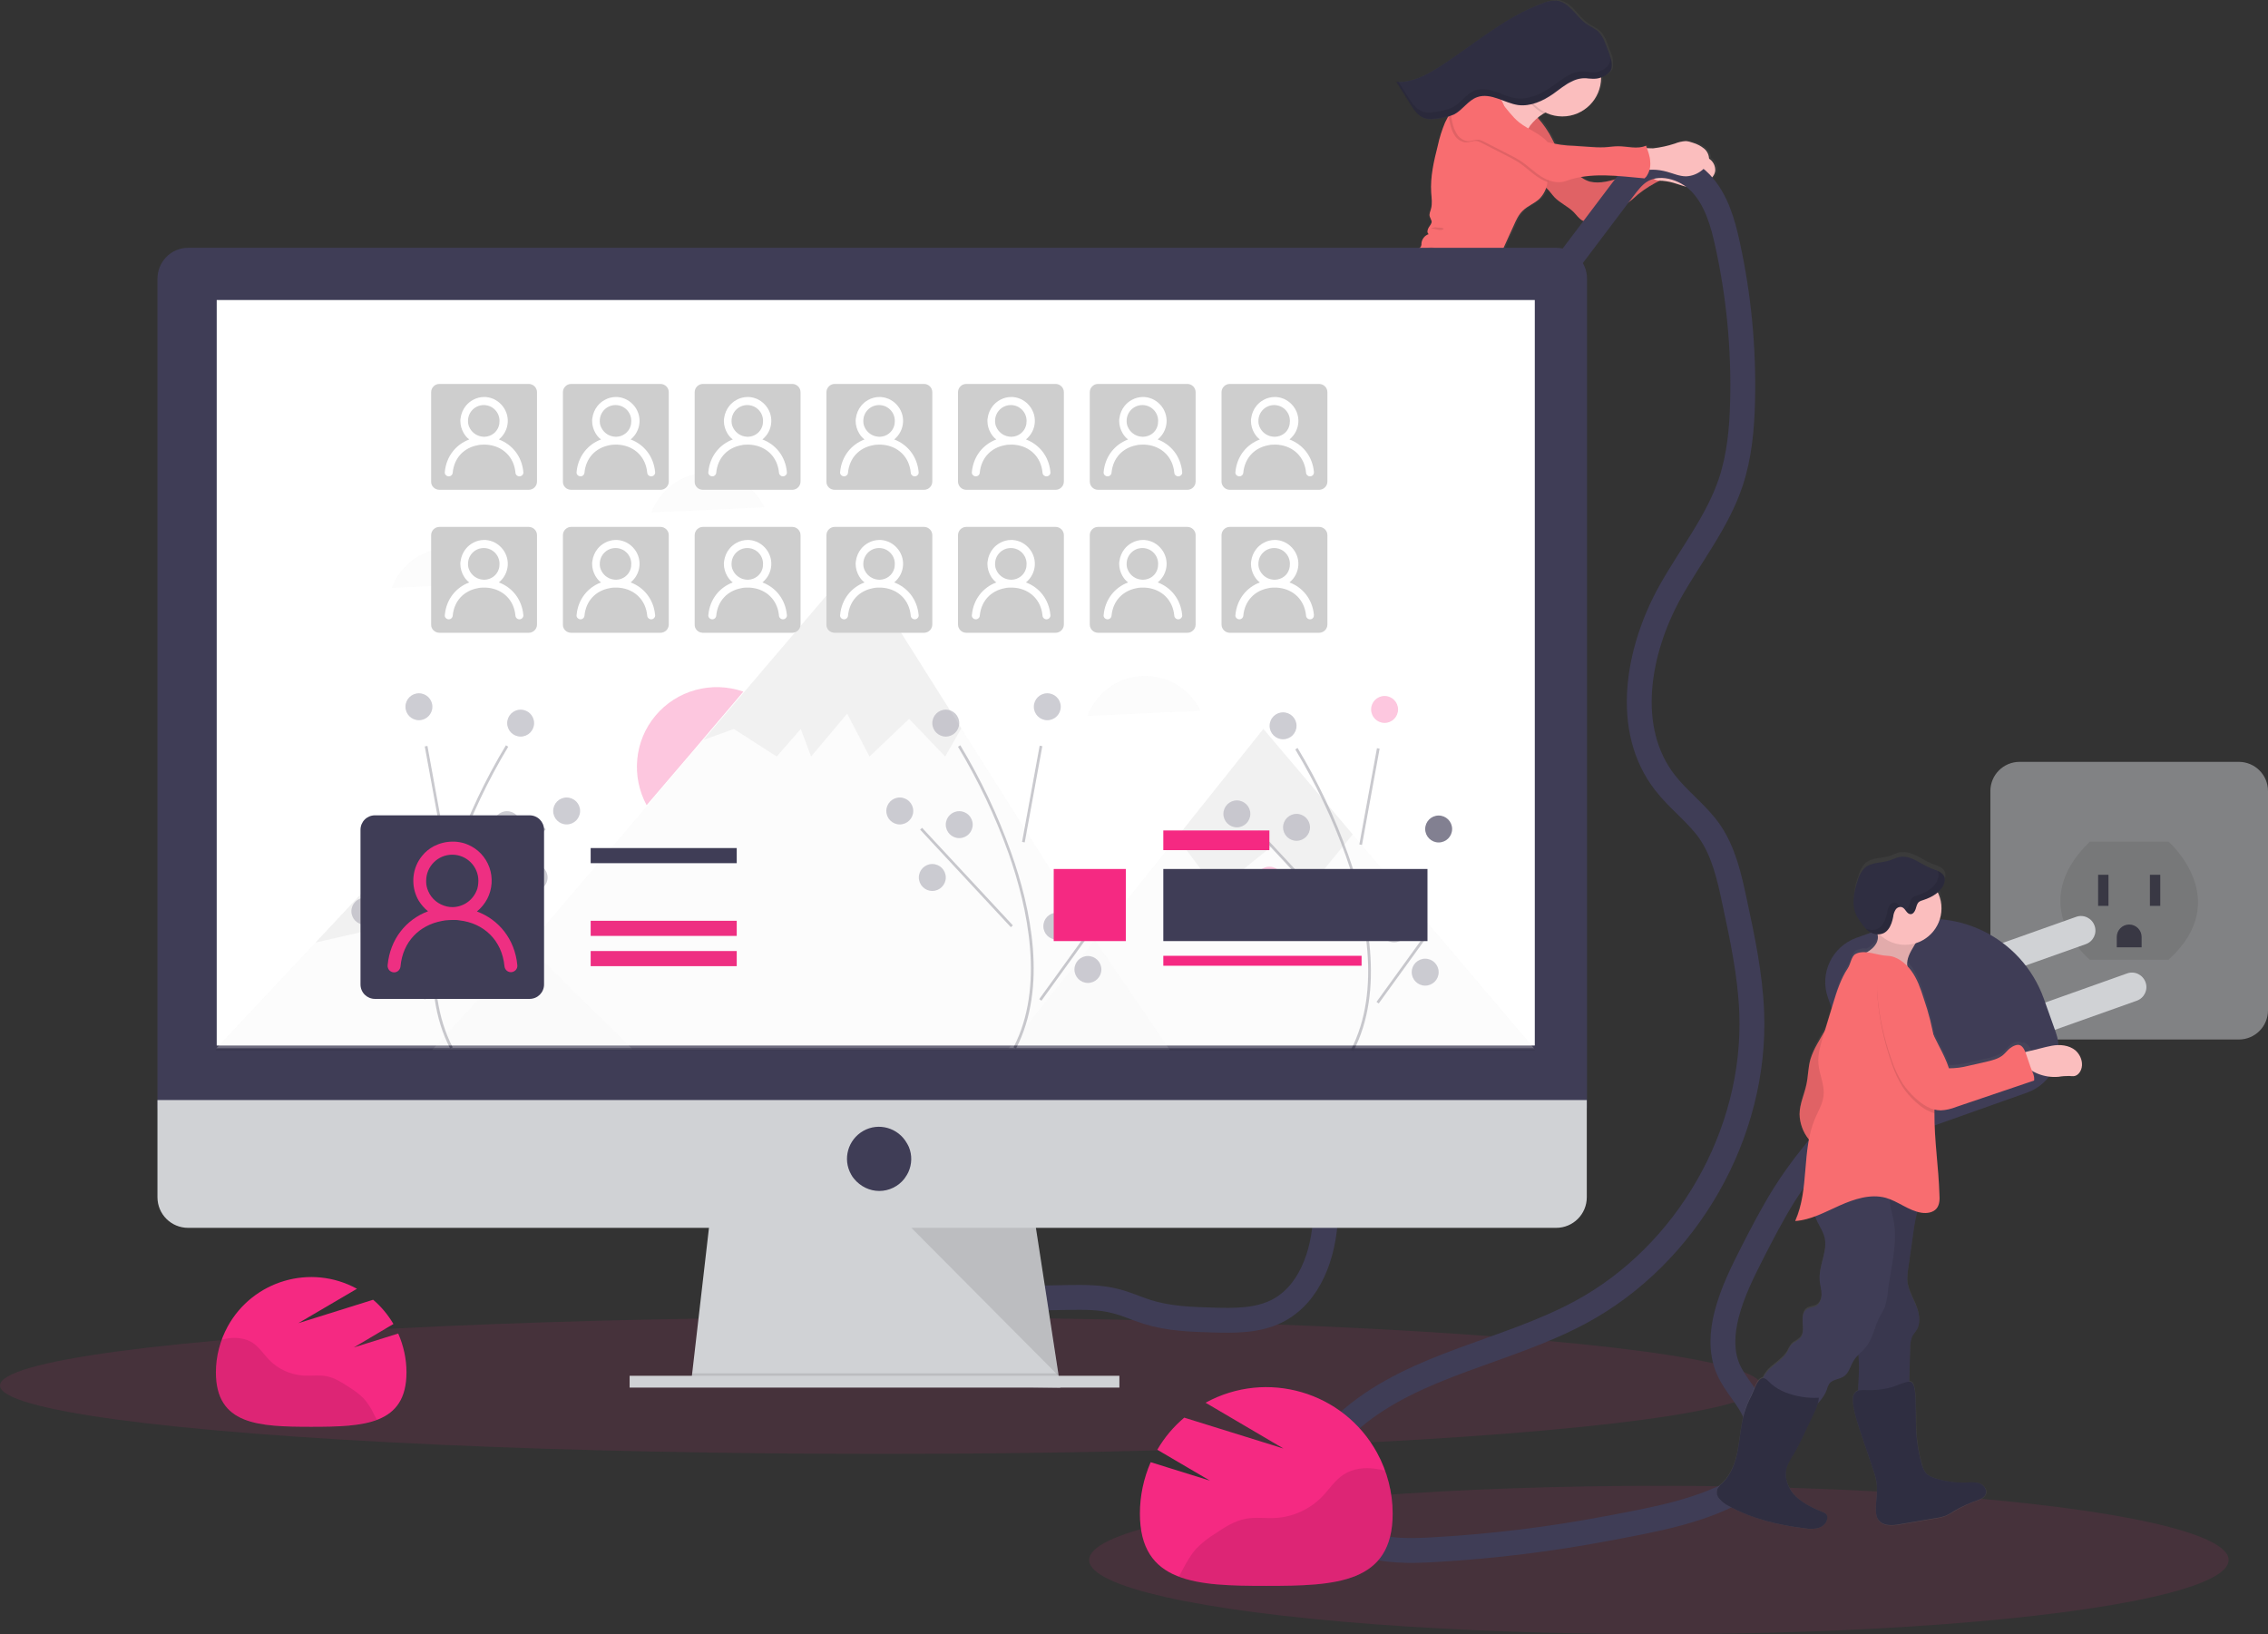 <?xml version="1.0" encoding="utf-8"?>
<!-- Generator: Adobe Illustrator 23.0.3, SVG Export Plug-In . SVG Version: 6.00 Build 0)  -->
<svg version="1.1" id="ad7c1fe1-eb22-473c-bc85-8b4fe073a50d"
	 xmlns="http://www.w3.org/2000/svg" xmlns:xlink="http://www.w3.org/1999/xlink" x="0px" y="0px" viewBox="0 0 1094.7 788.7"
	 style="enable-background:new 0 0 1094.7 788.7;" xml:space="preserve">
<rect x="0" y="0" width="1094.7" height="788.7" fill="#333333" stroke="none"/>
<style type="text/css">
	.st0{opacity:0.5;}
	.st1{fill:#D0D2D5;}
	.st2{opacity:0.1;enable-background:new    ;}
	.st3{fill:#3F3D56;}
	.st4{fill:url(#SVGID_1_);}
	.st5{fill:#FBBEBE;}
	.st6{fill:#F86D70;}
	.st7{fill:#434175;}
	.st8{opacity:0.1;fill:#F52982;enable-background:new    ;}
	.st9{fill:none;stroke:#3F3D56;stroke-width:12;stroke-miterlimit:10;}
	.st10{fill:#FFFFFF;}
	.st11{opacity:0.65;fill:#3F3D56;}
	.st12{opacity:0.4;}
	.st13{opacity:0.65;fill:#F52982;}
	.st14{opacity:0.65;fill:#F2F2F2;}
	.st15{opacity:0.65;fill:#CECECE;enable-background:new    ;}
	.st16{opacity:0.65;fill:#2F2E41;}
	.st17{fill:#2F2E41;}
	.st18{fill:url(#SVGID_2_);}
	.st19{opacity:0.1;}
	.st20{fill:#F52982;}
	.st21{fill:#EE2F82;}
	.st22{fill:#CECECE;enable-background:new    ;}
</style>
<title>monitor</title>
<g class="st0">
	<path class="st1" d="M974.8,367.7h105.8c7.8,0,14.1,6.3,14.1,14.1v105.8c0,7.8-6.3,14.1-14.1,14.1H974.8c-7.8,0-14.1-6.3-14.1-14.1
		V381.8C960.7,374,967,367.7,974.8,367.7z"/>
	<path class="st2" d="M1008.7,406.2h38c0,0,32,28,0,57h-38C1008.7,463.2,976.7,437.2,1008.7,406.2z"/>
	<rect x="1012.7" y="422.2" class="st3" width="5" height="15"/>
	<rect x="1037.7" y="422.2" class="st3" width="5" height="15"/>
	<path class="st3" d="M1027.7,446.2L1027.7,446.2c3.3,0,6,2.7,6,6v5l0,0h-12l0,0v-5C1021.7,448.9,1024.4,446.2,1027.7,446.2z"/>
</g>
<linearGradient id="SVGID_1_" gradientUnits="userSpaceOnUse" x1="2862.192" y1="1000.104" x2="2862.192" y2="1307.441" gradientTransform="matrix(0.51 0.86 0.86 -0.51 -1771.69 -1742.62)">
	<stop  offset="0" style="stop-color:#808080;stop-opacity:0.25"/>
	<stop  offset="0.54" style="stop-color:#808080;stop-opacity:0.12"/>
	<stop  offset="1" style="stop-color:#808080;stop-opacity:0.1"/>
</linearGradient>
<path class="st4" d="M621.8,238.5c3.2-0.1,6.3,0.2,9.5,0c2.9-0.1,5.8-0.6,8.7-0.9c4.9-0.5,9.9-0.5,14.9-0.7c3.3-0.1,6.7-0.5,9.3-2.4
	c2.5-1.8,3.9-4.7,6.1-6.8c9-8.6,15.2-20.2,23.2-29.8c2-2.4,4.1-4.9,5.9-7.5c3.5-5,5.9-10.7,8.4-16.3c1-2.1,1.8-4.2,2.4-6.4
	c0.5-1.8,0.7-3.6,1.3-5.3c1.2-3.5,4.2-6.6,4.6-10.3l-0.4,0.1c3.6-4.6,3.1-12.7,4.9-18.6c1.2-3.5,2.5-7,4.2-10.3l6.7-14.6
	c1.2-2.5,2.3-5.1,4.3-7c2.4-2.3,5.8-3.5,8.2-5.8c1.4-1.4,2.5-3.2,3.1-5.1l0.2,0.2c1.3,1.2,2.3,2.8,3.5,4.1c2.7,2.8,6.4,4.4,9.2,7.1
	c1.4,1.4,2.5,3.1,4.2,4.1c1.8,1,4,0.7,5.4-0.7c4.9-4.3,12.2-4.7,17.5-8.5c1.5-1.1,2.8-2.4,4.1-3.5c3.3-2.6,6.9-4.9,10.7-6.7
	c2.2,0,4.4,0.4,6.6,0.9c3.1,0.9,6.1,2.3,9.3,2.2c2.9-0.1,5.6-1.2,7.8-3c1.6-1.3,3.1-3,3.4-5c0.1-2.1-0.8-4.1-2.4-5.4
	c-0.2-0.2-0.5-0.4-0.7-0.5c-0.1-1.8-1-3.5-2.4-4.7c-1.6-1.3-3.5-2.2-5.5-2.8c-1.1-0.4-2.3-0.7-3.4-0.8c-1.8,0.1-3.6,0.5-5.3,1.2
	c-3.4,1.1-6.9,1.8-10.5,2.2c-0.6,0.1-1.9-0.1-3-0.1l-0.4-1.1c-4.2,1.9-9,0.3-13.6,0.3c-2.2,0-4.4,0.4-6.6,0.5
	c-2.4,0.1-4.9,0-7.3-0.2l-7.4-0.5c-3.2-0.2-6.3-0.5-9.4-1c-0.8-1.7-1.7-3.4-2.6-5c-1.6-2.7-3.4-5.3-5.5-7.6c0.8-0.7,1.7-1.4,2.6-2
	l0.2-0.1c0.2-0.1,0.5-0.3,0.8-0.4c9.4,4.5,20.7,0.5,25.2-9c1.2-2.5,1.8-5.3,1.8-8.1c0.5-0.2,1.1-0.5,1.6-0.7
	c0.3-0.2,0.6-0.3,0.9-0.5l0.4-0.3c0.3-0.2,0.5-0.4,0.8-0.7c0.1-0.1,0.2-0.2,0.3-0.4c0.2-0.3,0.4-0.5,0.6-0.8l0,0
	c0.1-0.1,0.1-0.2,0.2-0.3s0-0.1,0-0.1s0.1-0.2,0.1-0.3s0-0.1,0-0.2l0.1-0.2c0-0.1,0-0.1,0-0.2c0-0.1,0-0.2,0-0.2v-0.2
	c0-0.1,0-0.1,0-0.2c0-0.1,0-0.1,0-0.2c0-0.1,0-0.2,0-0.2c0-0.1,0-0.1,0-0.2v-0.3c0-0.1,0-0.2,0-0.2c0-0.1,0-0.1,0-0.2v-0.2v-0.2
	c0-0.1,0-0.2,0-0.3c0-0.1,0-0.1,0-0.2c0-0.1,0-0.2,0-0.3c0-0.1,0-0.1,0-0.2s0-0.2-0.1-0.3v-0.1l-0.1-0.3v-0.1c0-0.1-0.1-0.2-0.1-0.3
	v-0.1l-0.1-0.4v-0.1c0-0.2-0.1-0.3-0.2-0.5c-0.8-2.2-1.6-4.3-2.4-6.4c-0.6-1.8-1.6-3.4-2.8-4.9c-1.8-1.9-4.3-2.8-6.4-4.3
	c-2.5-1.8-4.4-4.2-6.5-6.5s-4.7-4.2-7.7-4.6c-2.4-0.1-4.8,0.3-7.1,1.3c-18.4,6.8-33.4,20.1-49.9,30.7c-6.4,4.1-13.6,8-21.2,7.5
	l6.7,10.6c0.3,0.5,0.7,1,1,1.5s0.7,1,1.1,1.5c0.9,1.3,2.1,2.4,3.5,3.2c0.3,0.2,0.7,0.4,1.1,0.5c0.3,0.1,0.7,0.2,1,0.3
	c2.4,0.6,5,0.1,7.4-0.4c0.8-0.2,1.7-0.3,2.5-0.5l1-0.3h0.2c0,0.1,0,0.1,0,0.2c-0.6,1-1.1,1.9-1.6,2.9c-1.5,3.6-2.7,7.3-3.6,11.1
	c-1.9,7.5-3.8,15.2-3.3,22.9c0.2,2.6,0.6,5.3-0.1,7.8c-0.4,1.2-1,2.5-0.7,3.7c0.4,0.7,0.7,1.4,0.9,2.2c0.2,1.2-0.8,2.2-1.4,3.1
	s-1,2.5-0.1,3.2c-1.9,0.7-3.3,2.4-3.6,4.4c0,0.6-0.1,1.2-0.3,1.7c-0.3,0.4-0.6,0.7-1,0.9c-1,0.9-1.7,2-1.9,3.4c-1.9,0-3.6,1.9-5.3,3
	c-1.5,0.8-3.2,1.4-4.8,1.8c-4.8,1.5-9,4.7-12.8,8c-2.1,1.8-4.2,3.9-5.1,6.5c-0.3,0.9-0.5,1.8-0.7,2.6c-0.5,1.7-1.3,3.3-2.3,4.7
	c-1.9,3-4.3,5.6-7,7.8c-1.4,1.1-2.6,2.4-3.6,3.9c-1.5,2.2-4.6,2.9-6.3,5c-0.6,1-1.3,2.1-2,3c-1.3,1.2-3.2,1.3-4.8,2
	c-3.8,1.6-5.5,6-8.9,8.3c-0.2,0.2-0.4,0.2-0.7,0.2c-0.3,0-0.5-0.4-0.7-0.5c-0.5-0.3-1.1-0.1-1.7,0.1c-0.6,0.1-1.4,0.1-1.5-0.5
	c-8.2-4.9-16.2-10.3-24.3-15.2l-3.7-2.2l-19.9-12.1c-0.5-0.3-1.1-0.3-1.6,0l-0.6,0.4c-1-1.1-2.1-2-2.8-2.8c-0.3-0.3-0.5-0.6-0.8-0.9
	c0.2,0,0.4,0,0.5-0.1c0.5-0.3,0.7-0.8,0.4-1.3c-0.2-0.5-0.5-0.9-0.9-1.2c-0.9-0.8-1.7-1.8-2.4-2.7c-0.8-1.2-1.7-2.4-2.6-3.4
	c-1-1.1-2.4-1.7-3.9-1.6c-0.8,0.2-1.6,0.5-2.3,0.9c-2.7,1.6-5.3,3.5-7.5,5.8c-0.2,0.1-0.3,0.4-0.3,0.6c0,0.2,0.2,0.4,0.2,0.5
	c0,0.2-0.1,0.4-0.2,0.5c-1.3,1.7-2.9,3.1-4.7,4.3c-2.5,1.9-5,3.9-7.5,5.9c-1.5,1.1-2.7,2.5-3.5,4.2c-0.5,2-0.3,4.1,0.6,5.9
	c1.7,3.9,4.6,7.1,7.5,10.3c0.5,0.6,1.1,1.1,1.9,1.3c0.6,0.1,1.2-0.1,1.7-0.4c1.8-1.2,2.1-3.6,2.2-5.7c0-1,0.1-1.9,0.2-2.9
	c0-0.2,0-0.4,0.1-0.6c0.2-0.2,0.4-0.4,0.6-0.5l2.8-1.4c-0.1-0.1-0.2-0.3-0.3-0.4c2.1-0.8,4.3-0.9,6.5-0.4c1.5,0.4,2.8,1.3,4.2,1.8
	c-0.2,1.9,0.1,3.8,1,5.4c5.1,0.5,9.8,2.8,14.3,5.1c3.7,1.8,7.3,3.9,10.8,6.1c2.8,1.8,5.6,3.8,8.3,5.8c3.8,2.8,7.5,5.9,11.2,8.9
	c2.4,2.1,5,4,7.7,5.7c7.2,4,16.9,4.2,23.5-0.9c8.4-6.4,19-9.7,28-15.2c2.7-1.5,5.1-3.4,7.2-5.6c0,0.3-0.1,0.5-0.1,0.8
	c-0.5,2.5-2.7,4.3-3.5,6.8c-0.6,2-0.4,4.3-1.6,6c-0.9,1.3-2.7,2.2-2.7,3.8c0,0.4,0.1,0.9,0.1,1.3c-0.1,0.6-0.2,1.1-0.5,1.6
	c-1,2.2-2.1,4.6-4.2,6c-0.8,0.5-1.8,1-2,2c0,0.3-0.1,0.5-0.2,0.8c-0.3,0.5-1.1,0.2-1.6,0.4c-0.8,0.3-0.9,1.2-1.2,2
	c-0.6,1.3-1.9,2.1-3.3,1.9c-6.8-0.8-13.5,2.3-20.4,2.1c-2.4-0.1-4.7-0.3-7.1-0.3c-7.3-0.1-14.5,2-21.5,4c-0.8,1.4-1.3,2.9-1.4,4.5
	c-2.4,0.6-4.9,0.7-7.3,0.3c-0.6-0.1-1.2-0.2-1.8-0.2c0.2-0.5,0.2-0.9,0.2-1.4c-2.9,0.9-5.6,2.1-8.2,3.7c-1.7,1-3.5,2.4-3.7,4.4
	c0,0.8,0.1,1.5,0.3,2.2l0.9,3.5c0.1,0.7,0.4,1.3,0.8,1.8c0.3,0.3,0.7,0.5,1,0.8c0.3,0.4,0.5,0.8,0.5,1.3l0.8,3.1
	c0.3,1,0.5,2.1,0.6,3.1c0.1,1,0,1.9,0.1,2.9c0.1,1.6,0.3,3.2,0.7,4.7l1.1,5.5c0.2,1.5,0.7,3.1,1.3,4.5c0.5,1,1.1,1.9,1.5,2.9
	c0.3,0.8,0.4,1.6,0.8,2.3c0.6,1.2,1.7,2.1,2.9,2.7c0.4,0.3,0.9,0.4,1.4,0.4c1.4,0,2.4-1.3,3.1-2.6c1.3-2.3,2-4.9,2.1-7.5
	c0-1.1-0.2-2.1-0.3-3.2c-0.2-3,0.6-5.9,0.6-8.9c0.1-0.8-0.5-1.6-1.2-1.8c0.1-2.5,0.1-5.2,1.4-7.4c0.7-1,1.5-1.9,2.4-2.6
	c0.4,1.2,0.8,2.4,1.2,3.5C605.9,240.8,613.8,238.7,621.8,238.5z M784.4,84.9c-0.5,0.2-1.1,0.4-1.7,0.6c-4.7,1.6-10,3.1-14.8,2
	c-1.5-0.4-2.8-1.1-4.1-2l-0.3-0.2C770.3,84.1,777.4,84.3,784.4,84.9z"/>
<path class="st5" d="M811.4,74.6c1.7-0.7,3.5-1.1,5.3-1.2c1.2,0.1,2.3,0.4,3.4,0.8c2,0.6,3.8,1.5,5.4,2.8c1.6,1.3,2.5,3.3,2.4,5.4
	c-0.2,2-1.7,3.7-3.3,5c-2.2,1.8-4.9,2.9-7.8,3c-3.2,0.1-6.2-1.4-9.2-2.2c-2.2-0.6-4.5-1-6.9-1c-1.2,0.1-2.3,0-3.5-0.2
	c-1.2-0.2-2.2-1-2.7-2.1c-0.3-1-0.3-2,0-3c0.2-1.2,0.2-4.2,1.3-4.9c0.9-0.6,4-0.1,5.1-0.2C804.5,76.4,808,75.7,811.4,74.6z"/>
<path class="st6" d="M740,54.5c3,3,5.6,6.3,7.8,10c3.5,6.1,5.8,13.3,11.1,18c1.4,1.2,2.9,2.3,4.5,3.2c1.2,0.9,2.6,1.6,4.1,2
	c4.8,1.1,10.1-0.4,14.7-2c4.6-1.6,9.1-3.7,13.3-6c0,1.9,0.6,3.8,1.6,5.5c1.1,1.6,3.4,2.5,5,1.5c-4.1,1.9-8,4.3-11.5,7.1
	c-1.4,1.2-2.6,2.4-4.1,3.5c-5.3,3.8-12.6,4.2-17.4,8.5c-1.5,1.3-3.7,1.6-5.4,0.6c-1.7-1-2.8-2.7-4.2-4.1c-2.7-2.7-6.5-4.3-9.2-7.1
	c-1.2-1.3-2.2-2.8-3.5-4.1c-1.8-1.8-4.2-3-5.9-5c-1.2-1.5-2-3.3-3.2-4.8c-1-1.4-2.2-2.6-3.1-4c-2.2-3.5-2.2-8-0.9-11.9
	S737.7,57.9,740,54.5z"/>
<path class="st2" d="M740,54.5c3,3,5.6,6.3,7.8,10c3.5,6.1,5.8,13.3,11.1,18c1.4,1.2,2.9,2.3,4.5,3.2c1.2,0.9,2.6,1.6,4.1,2
	c4.8,1.1,10.1-0.4,14.7-2c4.6-1.6,9.1-3.7,13.3-6c0,1.9,0.6,3.8,1.6,5.5c1.1,1.6,3.4,2.5,5,1.5c-4.1,1.9-8,4.3-11.5,7.1
	c-1.4,1.2-2.6,2.4-4.1,3.5c-5.3,3.8-12.6,4.2-17.4,8.5c-1.5,1.3-3.7,1.6-5.4,0.6c-1.7-1-2.8-2.7-4.2-4.1c-2.7-2.7-6.5-4.3-9.2-7.1
	c-1.2-1.3-2.2-2.8-3.5-4.1c-1.8-1.8-4.2-3-5.9-5c-1.2-1.5-2-3.3-3.2-4.8c-1-1.4-2.2-2.6-3.1-4c-2.2-3.5-2.2-8-0.9-11.9
	S737.7,57.9,740,54.5z"/>
<path class="st5" d="M562.3,146.8c-0.8-1-1.7-1.9-2.8-2.6c-1.7-0.7-3.5-0.9-5.3-0.5c-4.5,0.7-8.6,2.7-12.5,5
	c-3.2,1.8-6.3,3.8-8.6,6.7c-0.7,0.9-1.3,1.9-1.5,3c-0.1,0.9,0,1.8,0.2,2.7c0.4,2,1.7,3.7,3.6,4.6c2.1,0.8,4.4-0.1,6.5-0.9
	c2.8-1.1,5.9-2.1,8.8-1.2c2.2,0.6,4,2.3,6.3,2.3c2.7,0.1,4.8-2.1,6.5-4.1c1.5-1.8,4.7-5,4.5-7.6S563.9,148.6,562.3,146.8z"/>
<path class="st6" d="M562,145.8c0.5-0.3,0.6-0.8,0.4-1.3c-0.2-0.5-0.5-0.9-0.9-1.2c-0.9-0.8-1.7-1.8-2.4-2.7
	c-0.8-1.2-1.7-2.4-2.6-3.4c-1-1.1-2.4-1.7-3.9-1.6c-0.8,0.1-1.6,0.5-2.2,0.9c-2.7,1.6-5.2,3.5-7.5,5.7c-0.2,0.2-0.4,0.4-0.3,0.6
	s0.2,0.3,0.2,0.5c0,0.2-0.1,0.4-0.2,0.5c-1.3,1.7-2.9,3.1-4.7,4.3c-2.5,1.9-5,3.9-7.4,5.9c-1.5,1.1-2.7,2.5-3.5,4.2
	c-0.5,2-0.3,4.1,0.6,5.9c1.7,3.9,4.6,7.2,7.5,10.3c0.5,0.6,1.2,1.1,1.9,1.4c0.6,0.1,1.2-0.1,1.7-0.4c1.8-1.1,2-3.5,2.2-5.6l0.2-2.9
	c0-0.2,0-0.4,0.1-0.5c0.2-0.2,0.4-0.4,0.6-0.5l2.7-1.4c-1.7-2.8-4.8-4.4-8-4.2c-0.7,0.2-1.5,0.1-2.1-0.3c-0.7-0.7-0.7-1.8,0-2.4
	c0.7-0.6,1.5-1.1,2.4-1.3c7.2-2.6,13.7-6.9,20.6-10c0.8-0.4,1.6-0.6,2.5-0.6C560.5,145.7,561.4,146.1,562,145.8z"/>
<path class="st5" d="M737,76.3c-3.1-1.4-5.9-3.6-8-6.2c-1.1-1.4-2.1-2.9-3-4.4c-3.8-6.4-7.1-13.1-9.8-20.1c4.3,0.9,8.7,1.7,12.9,0.5
	c2.2-0.7,4.2-1.7,6-3.2c2.3-1.9,4.4-3.9,6.3-6.2c1.5,2.8,3.1,5.5,5,8c1.1,1.4,4.7,4.4,4.4,6.3s-4.3,2.9-5.9,3.9l-0.2,0.1
	c-2.4,1.5-4.5,3.5-6.2,5.7C735.5,65.1,734.5,71.3,737,76.3z"/>
<path class="st2" d="M745.1,54.8c-4.9-2.4-8.5-6.8-9.8-12c2.3-1.9,4.4-3.9,6.3-6.2c1.5,2.8,3.1,5.5,5,8c1.1,1.4,4.7,4.4,4.4,6.3
	S746.7,53.9,745.1,54.8z"/>
<circle class="st5" cx="754.1" cy="37.5" r="18.7"/>
<path class="st6" d="M713.1,154.2c-2.6,1.6-5.9,1.7-8.6,0.2c-1.4-0.9-2.6-1.9-3.7-3.1c-6.2-6.3-12-13-16.1-20.8
	c-1-1.7-1.6-3.5-1.8-5.4c-0.2-1.9,0.5-3.8,1.9-5.1c0.4-0.3,0.7-0.6,1-0.9c0.2-0.5,0.4-1.1,0.3-1.7c0.2-2,1.6-3.8,3.5-4.4
	c-1-0.7-0.6-2.2,0-3.2s1.6-2,1.4-3.1c-0.3-0.7-0.6-1.5-0.9-2.2c-0.4-1.2,0.3-2.5,0.6-3.7c0.7-2.5,0.3-5.2,0.1-7.8
	c-0.5-7.7,1.3-15.3,3.2-22.8c0.8-3.8,2-7.5,3.5-11.1c0.5-1,1-2,1.5-2.9c1.9-3.1,4-6,6.3-8.8c1.1-1.6,2.6-2.9,4.3-3.8
	c0.2-0.1,0.3-0.1,0.5-0.2c1.2-0.3,2.5-0.4,3.8-0.3c3.4,0.2,6.9,1,9.3,3.4s3.2,5.7,4.3,8.9c0.3,1.1,0.8,2.1,1.3,3.2
	c1.6,3.2,4.2,5.7,6.7,8.1l2.8,2.7c1.4,1.3,3.8,1,5.1,2.4c0.5,0.7,0.9,1.4,1.2,2.2c1.5,3.6,2.3,7.4,2.5,11.3c0,0.9,0,1.7-0.2,2.6
	c-0.3,3-1.7,5.8-3.8,8c-2.4,2.3-5.7,3.4-8.1,5.8c-2,1.9-3.2,4.5-4.3,7c-2.2,4.8-4.4,9.7-6.6,14.5c-1.6,3.3-3,6.7-4.1,10.3
	C718.1,140.5,719.3,150.4,713.1,154.2z"/>
<path class="st7" d="M655.4,236.6c-4.9,0.2-9.9,0.1-14.8,0.6c-2.9,0.3-5.7,0.8-8.6,0.9c-3.1,0.1-6.3-0.1-9.4,0
	c-7.9,0.2-15.8,2.3-23.4,4.5c-2.2-5.3-3.3-10.9-3.3-16.6c0-0.4,0-0.8,0-1.1c0.1-1.6,0.6-3.2,1.4-4.6c7-2,14.1-4,21.4-3.9
	c2.4,0,4.7,0.3,7.1,0.4c6.8,0.2,13.5-2.9,20.3-2c1.4,0.1,2.7-0.6,3.2-1.9c0.3-0.7,0.4-1.7,1.2-2c0.5-0.2,1.3,0,1.6-0.4
	c0.1-0.2,0.2-0.5,0.2-0.8c0.2-1,1.2-1.5,2-2c2-1.4,3.1-3.7,4.1-6c0.3-0.5,0.4-1,0.5-1.6c0-0.4-0.1-0.9-0.1-1.3
	c0-1.6,1.8-2.5,2.7-3.8c1.2-1.7,1-4,1.6-6c0.8-2.5,2.9-4.3,3.5-6.8c0.1-0.3,0.1-0.5,0.1-0.8c-2.1,2.2-4.5,4.1-7.2,5.5
	c-8.9,5.5-19.5,8.7-27.8,15.1c-6.6,5-16.2,4.9-23.4,0.8c-2.7-1.7-5.3-3.6-7.7-5.7c-3.7-3-7.4-6.1-11.2-8.9c-2.7-2-5.4-3.9-8.3-5.8
	c-3.5-2.3-7-4.4-10.7-6.3c-4.6-2.3-9.2-4.6-14.3-5.2c-1.3-2.7-1.4-5.9-0.3-8.6c1.2-2.7,2.7-5.3,4.7-7.5c1.4-2.1,3.3-4,5.4-5.5
	c0.5-0.3,1.1-0.3,1.6,0l19.8,12.2l3.7,2.3c8.1,5,16.1,10.4,24.3,15.3c0.2,0.6,0.9,0.6,1.5,0.5s1.2-0.4,1.7-0.1
	c0.2,0.2,0.4,0.5,0.7,0.5c0.2,0,0.5-0.1,0.7-0.2c3.4-2.3,5.1-6.8,8.8-8.3c1.6-0.7,3.5-0.8,4.8-2c0.7-0.9,1.4-1.9,2-3
	c1.6-2.1,4.7-2.8,6.2-5c1-1.4,2.2-2.7,3.6-3.8c2.7-2.2,5.1-4.8,7-7.8c1-1.5,1.8-3,2.3-4.7c0.3-0.9,0.4-1.8,0.7-2.6
	c0.9-2.6,3-4.6,5.1-6.5c3.8-3.3,7.9-6.5,12.7-8c1.7-0.4,3.3-1,4.8-1.8c1.9-1.2,3.7-3.4,5.9-2.9c0.8,0.3,1.6,0.7,2.2,1.4
	c2.7,2.6,5.2,5.5,7.5,8.5c3.6,4.5,7.1,9.1,10.7,13.6c1.1,1.6,2.5,3,4.2,4.1c2.4,1.2,5.1,1.6,7.8,1c-0.3,3.7-3.3,6.8-4.5,10.3
	c-0.6,1.7-0.8,3.5-1.3,5.3c-0.6,2.2-1.4,4.3-2.4,6.4c-2.4,5.6-4.8,11.2-8.3,16.2c-1.8,2.6-3.8,5-5.8,7.4c-7.9,9.6-14,21.1-23,29.7
	c-2.2,2.1-3.6,5-6,6.8C662,236.2,658.5,236.5,655.4,236.6z"/>
<path class="st2" d="M693,109.7c-0.9,0-1.7,0.3-2.5,0.8c1.8-0.6,4.1,1.1,5.8,0.3c0.8-0.4,0.7-0.5,0-0.7
	C695.3,109.7,694.1,110,693,109.7z"/>
<path class="st1" d="M941.8,463.9l60.3-21.4c3.6-1.3,7.6,0.6,8.9,4.3l0,0c1.3,3.6-0.6,7.6-4.3,8.9l-60.3,21.4
	c-3.6,1.3-7.6-0.6-8.9-4.3l0,0C936.3,469.2,938.2,465.2,941.8,463.9z"/>
<path class="st1" d="M959.8,493.6l66.9-23.8c3.6-1.3,7.6,0.6,8.9,4.3l0,0c1.3,3.6-0.6,7.6-4.3,8.9l-66.9,23.8l0,0L959.8,493.6
	L959.8,493.6z"/>
<path class="st3" d="M896.1,452.6l16.3-5.8c30.2-10.7,63.3,5.1,74.1,35.2l5.8,16.3c4.2,11.8-2,24.8-13.8,29l-49.6,17.6
	c-11.8,4.2-24.8-2-29-13.8l-17.6-49.6C878.1,469.8,884.3,456.8,896.1,452.6z"/>
<path class="st2" d="M692.1,119.5c-0.7-0.2-1.4-0.3-2.1-0.1c-1,0.1-2,0.6-2.8,1.4c0.4,0.2,0.8,0.2,1.2,0c0.7-0.2,1.3-0.2,2-0.2
	c0.6,0,2.3,0.6,2.8,0.4C693.9,120.4,692.6,119.7,692.1,119.5z"/>
<path class="st2" d="M747.1,87.9c-1.5-0.5-2.9-1.2-4.3-2.1c-3.5-2.2-6.5-5.3-9.9-7.5c-1.8-1.1-3.6-2.1-5.4-3l-11.7-6
	c-0.9-0.5-1.8-0.9-2.8-1.2c-1.9-0.4-4.1,0.9-6,0.6c-2-0.4-3.8-1.6-4.9-3.4c-1.1-1.7-1.8-3.7-2.2-5.7c-0.3-1.2-0.5-2.4-0.7-3.6
	c-0.2-1.3-0.2-2.5-0.1-3.8c0.2-2.5,1.4-4.8,3.3-6.5c1.4-1,3-1.7,4.6-2c1.1-0.3,2.1-0.4,3.2-0.5c0.6,0,1.2,0,1.8,0
	c4.4,0.3,8.2,3.3,11.1,6.7c1.5,1.7,3,3.6,4.5,5.4c0.3,1.1,0.8,2.1,1.3,3.2c1.6,3.2,4.2,5.7,6.7,8.1l2.8,2.7c1.4,1.3,3.8,1,5.1,2.4
	c0.5,0.7,0.9,1.4,1.2,2.2c1.5,3.6,2.3,7.5,2.5,11.4C747.3,86.2,747.2,87.1,747.1,87.9z"/>
<path class="st2" d="M656.1,215.9l-60.3,8.9c0.1-1.6,0.6-3.2,1.4-4.6c7-2,14.1-4,21.4-3.9c2.4,0,4.7,0.3,7.1,0.4
	c6.8,0.2,13.5-2.9,20.3-2c1.4,0.1,2.7-0.6,3.2-1.9c0.3-0.7,0.4-1.7,1.2-2c0.5-0.2,1.3,0,1.6-0.4c0.1-0.2,0.2-0.5,0.2-0.8
	c0.2-1,1.2-1.5,2-2c2-1.4,3.1-3.7,4.1-6c0.3-0.5,0.4-1,0.5-1.6c0-0.4-0.1-0.9-0.1-1.3c0-1.6,1.8-2.5,2.7-3.8c1.2-1.7,1-4,1.6-6
	c0.8-2.5,2.9-4.3,3.5-6.8l0.3-0.3l10.3-4L656.1,215.9z"/>
<ellipse class="st8" cx="425" cy="668.7" rx="425" ry="33"/>
<ellipse class="st8" cx="800.7" cy="752.9" rx="275" ry="35.8"/>
<path class="st9" d="M475.2,641.9l0.3-14.2c13.3-0.8,26.7-1.3,40-1.5c7.7-0.1,15.6-0.2,23.1,1.8c5.2,1.3,10.1,3.6,15.2,5.2
	c10.2,3.2,21,3.6,31.7,3.9c10.4,0.3,21.2,0.4,30.6-4.2c16.2-8,22.9-27.7,23.7-45.6s-2.8-36.1-0.3-54"/>
<polygon class="st1" points="511.8,669.7 333.6,667.4 334.1,662.8 342.8,587.4 499.2,587.4 510.8,662.8 511.6,668.5 "/>
<polygon class="st2" points="511.6,668.5 422.7,668.5 333.6,667.4 334.1,662.8 510.8,662.8 "/>
<rect x="303.9" y="664" class="st1" width="236.4" height="5.7"/>
<path class="st3" d="M766,134.6c0.1-8.2-6.5-14.9-14.7-15c0,0,0,0-0.1,0H90.8c-8.2,0-14.8,6.7-14.8,15c0,0,0,0,0,0v400.3H766V134.6z
	"/>
<path class="st1" d="M76,530.9v46.9c0,8.2,6.6,14.8,14.8,14.8h660.3c8.2,0,14.8-6.6,14.8-14.8v-46.9H76z"/>
<rect x="104.6" y="144.8" class="st10" width="636.2" height="359.8"/>
<circle class="st11" cx="694.4" cy="400.1" r="6.5"/>
<g class="st12">
	<path class="st13" d="M358.8,333.8c-15.2-5.3-32.2-0.7-42.5,11.7c-10.1,12.1-11.7,29.2-4.2,43.1
		C327.7,370.4,343.3,352.1,358.8,333.8z"/>
	<polyline class="st14" points="305.3,506.4 252.6,454.6 239.6,441.7 200.6,403.3 152.3,454.9 104.2,506.2 	"/>
	<polygon class="st14" points="564.6,506.7 208.6,506.7 252.6,459 334,363.6 339.5,357.1 413.1,270.8 464,351.5 465.3,353.6 
		530.1,456.2 	"/>
	<polyline class="st14" points="740.8,506.4 652.9,402.7 609.8,351.8 568.1,404.1 530.1,451.7 486.7,506.2 	"/>
	<polygon class="st15" points="239.6,441.7 216.4,457.2 189,446.5 152.3,454.9 200.6,403.3 	"/>
	<polygon class="st15" points="464,351.5 456.2,365.1 438.8,346.9 419.7,365.1 408.9,344.4 391.5,365.1 386.5,351.8 374.9,365.1 
		354.2,351.8 339.5,357.1 413.1,270.8 	"/>
	<polygon class="st15" points="652.9,402.7 631.4,429 614,408.3 587.4,429.9 568.1,404.1 609.8,351.8 	"/>
	<path class="st16" d="M653.2,507.4l-1.2-0.6c15.1-29.2,7-67-2.4-93.7c-6.4-17.9-14.6-35.1-24.4-51.4l1.1-0.7
		c9.9,16.4,18.1,33.7,24.5,51.7C660.3,439.6,668.5,477.9,653.2,507.4z"/>
	
		<rect x="637.2" y="383.9" transform="matrix(0.18 -0.984 0.984 0.18 163.669 965.456)" class="st16" width="47.2" height="1.3"/>
	
		<rect x="628.7" y="392.6" transform="matrix(0.732 -0.681 0.681 0.732 -120.742 542.566)" class="st16" width="1.3" height="64.3"/>
	
		<rect x="657.2" y="467.6" transform="matrix(0.586 -0.81 0.81 0.586 -99.46 741.868)" class="st16" width="37.9" height="1.3"/>
	<circle class="st13" cx="668.3" cy="342.4" r="6.5"/>
	<circle class="st11" cx="597" cy="392.8" r="6.5"/>
	<circle class="st11" cx="625.8" cy="399.3" r="6.5"/>
	<circle class="st13" cx="612.7" cy="424.8" r="6.5"/>
	<circle class="st11" cx="672.9" cy="448.3" r="6.5"/>
	<circle class="st11" cx="687.9" cy="469.2" r="6.5"/>
	<circle class="st11" cx="619.3" cy="350.3" r="6.5"/>
	<path class="st16" d="M490.4,506.1l-1.2-0.6c15.1-29.2,7-67-2.4-93.7c-6.4-17.9-14.6-35.1-24.4-51.4l1.1-0.7
		c9.9,16.4,18.1,33.7,24.5,51.7C497.6,438.3,505.7,476.5,490.4,506.1z"/>
	
		<rect x="474.4" y="382.6" transform="matrix(0.18 -0.984 0.984 0.18 31.455 804.278)" class="st16" width="47.2" height="1.3"/>
	
		<rect x="466" y="391.3" transform="matrix(0.732 -0.681 0.681 0.732 -163.458 431.342)" class="st16" width="1.3" height="64.3"/>
	
		<rect x="494.4" y="466.3" transform="matrix(0.586 -0.81 0.81 0.586 -165.806 609.427)" class="st16" width="37.9" height="1.3"/>
	<circle class="st11" cx="505.5" cy="341.1" r="6.5"/>
	<circle class="st11" cx="434.3" cy="391.4" r="6.5"/>
	<circle class="st11" cx="463" cy="398" r="6.5"/>
	<circle class="st11" cx="450" cy="423.5" r="6.5"/>
	<circle class="st13" cx="531.7" cy="439.8" r="6.5"/>
	<circle class="st11" cx="510.1" cy="447" r="6.5"/>
	<circle class="st11" cx="525.1" cy="467.9" r="6.5"/>
	<circle class="st11" cx="456.5" cy="349" r="6.5"/>
	<path class="st16" d="M217.3,506.1l1.2-0.6c-15.1-29.2-7-67,2.4-93.7c6.4-17.9,14.6-35.1,24.4-51.4l-1.1-0.7
		c-9.9,16.4-18.1,33.7-24.5,51.7C210.2,438.3,202,476.5,217.3,506.1z"/>
	
		<rect x="209.1" y="359.7" transform="matrix(0.984 -0.18 0.18 0.984 -65.475 43.944)" class="st16" width="1.3" height="47.2"/>
	
		<rect x="209" y="422.8" transform="matrix(0.681 -0.732 0.732 0.681 -233.148 311.513)" class="st16" width="64.3" height="1.3"/>
	
		<rect x="193.7" y="448" transform="matrix(0.81 -0.586 0.586 0.81 -236.703 202.405)" class="st16" width="1.3" height="37.9"/>
	<circle class="st11" cx="202.2" cy="341.1" r="6.5"/>
	<circle class="st11" cx="273.5" cy="391.4" r="6.5"/>
	<circle class="st11" cx="244.7" cy="398" r="6.5"/>
	<circle class="st11" cx="257.8" cy="423.5" r="6.5"/>
	<circle class="st11" cx="176.1" cy="439.8" r="6.5"/>
	<circle class="st11" cx="197.7" cy="447" r="6.5"/>
	<circle class="st13" cx="182.6" cy="467.9" r="6.5"/>
	<circle class="st11" cx="251.3" cy="349" r="6.5"/>
	<rect x="104.2" y="505.8" class="st16" width="636.6" height="1.3"/>
	<path class="st14" d="M238,273.2c-11.6-11.6-30.4-11.7-42-0.1c-3,3-5.4,6.6-6.9,10.6l54.6-2.5C242.2,278.3,240.3,275.6,238,273.2z"
		/>
	<path class="st14" d="M363.3,236.8c-11.6-11.6-30.4-11.7-42-0.1c-3,3-5.4,6.6-6.9,10.6l54.6-2.5
		C367.6,241.9,365.7,239.2,363.3,236.8z"/>
	<path class="st14" d="M573.8,335c-11.6-11.6-30.4-11.7-42-0.1c-3,3-5.4,6.6-6.9,10.6l54.6-2.5C578,340.1,576.1,337.4,573.8,335z"/>
</g>
<path class="st3" d="M424.4,574.8c4.7,0,9.2-2.2,12.1-5.9c0.4-0.6,0.8-1.2,1.2-1.8c0.2-0.4,0.5-0.9,0.7-1.3
	c1.8-3.9,1.9-8.3,0.3-12.2c-0.3-0.6-0.6-1.3-1-1.9c-4.2-7.4-13.6-10.1-21-5.9c-7.4,4.2-10.1,13.6-5.9,21c0.4,0.8,0.9,1.5,1.5,2.2
	C415.3,572.6,419.7,574.8,424.4,574.8z"/>
<polygon class="st2" points="439.9,592.6 510.9,664 500,592.6 "/>
<path class="st9" d="M745.2,141.9l38.2-50.6c2.3-3,4.6-6.1,7.8-8.3c9-6.2,22.2-2.5,29.7,5.4s10.7,19.1,13,29.8
	c5.4,24.7,7.8,49.9,7.2,75.2c-0.3,13.3-1.5,26.7-5.7,39.3c-6.4,19.2-19.4,35.3-29.3,53c-15.8,28.5-22.5,66.4-2.4,92.1
	c6.5,8.4,15.4,14.8,21.5,23.5c6.8,9.9,9.5,21.9,12,33.7c3.8,17.7,7.6,35.5,8.3,53.6c2.3,58.5-31.1,116.9-82.6,144.7
	c-35.8,19.3-79,24.9-110.1,51.1c-11,9.2-20.5,22.8-17.8,36.9c2.2,11.4,12.2,20.1,23.2,23.8s22.9,3.5,34.5,2.8
	c27.9-1.6,55.6-5,83-10.2c23.2-4.4,46.4-8.3,66.7-20.5c2-1.1,3.8-2.6,5-4.5c1.3-2.2,1.5-4.8,1.7-7.4c0.5-7.5,1.1-15.3-1.6-22.3
	c-3.1-8.2-10.1-14.5-13.5-22.6s-2.8-17.5-0.6-26c2.7-10.5,7.6-20.4,12.5-30c4.8-9.4,9.7-18.8,15.3-27.8c15.9-25.2,37.7-46,59.3-66.5
	"/>
<path class="st5" d="M808.4,69.3c1.7-0.7,3.5-1.1,5.3-1.2c1.2,0.1,2.3,0.4,3.4,0.8c2,0.6,3.8,1.5,5.4,2.8c1.6,1.3,2.5,3.3,2.4,5.4
	c-0.2,2-1.7,3.7-3.3,5c-2.2,1.8-4.9,2.9-7.8,3c-3.2,0-6.2-1.4-9.2-2.2c-2.2-0.6-4.5-1-6.9-1c-1.2,0.1-2.3,0-3.5-0.2
	c-1.2-0.2-2.2-1-2.7-2.1c-0.3-1-0.3-2,0-2.9c0.2-1.2,0.2-4.2,1.3-4.9c0.9-0.6,4-0.1,5.1-0.2C801.5,71.2,805,70.4,808.4,69.3z"/>
<path class="st6" d="M794.5,70.3c-4.1,1.9-9,0.3-13.5,0.3c-2.2,0-4.4,0.4-6.6,0.5c-2.4,0.1-4.9,0-7.3-0.2l-7.3-0.5
	c-4.3-0.1-8.6-0.7-12.8-1.8c-3.6-4.2-9.4-6.1-13.7-9.5c-3.5-2.8-5.9-6.5-8.9-9.8s-6.7-6.3-11.1-6.7c-1.7-0.1-3.4,0.1-5.1,0.5
	c-1.7,0.3-3.2,1-4.6,2c-1.9,1.6-3.1,4-3.3,6.5c-0.2,2.5,0.1,5,0.7,7.4c0.4,2,1.1,3.9,2.2,5.7c1.1,1.8,2.9,3,4.9,3.4
	c1.9,0.3,4.1-1,6-0.6c1,0.3,1.9,0.7,2.8,1.2l11.7,6c1.9,0.9,3.7,1.9,5.4,3c3.5,2.3,6.4,5.3,9.9,7.5s7.9,3.6,11.8,2.2
	c12-4.5,25.5-2.4,38.2-1.3c-0.1-0.2,0.4-0.5,0.6-0.7c1.6-2.2,2.3-4.8,2-7.5C796.4,75.3,795.4,72.9,794.5,70.3z"/>
<path class="st17" d="M774.4,36.7c1.2-0.6,2.3-1.5,3-2.7c1.1-2.1,0.4-4.7-0.3-7s-1.6-4.3-2.4-6.4c-0.6-1.8-1.6-3.4-2.8-4.9
	c-1.8-1.9-4.3-2.8-6.4-4.3c-2.5-1.8-4.4-4.3-6.5-6.5s-4.7-4.3-7.7-4.6c-2.3-0.1-4.7,0.3-6.8,1.3c-18.3,6.7-33.2,20-49.5,30.5
	c-6.4,4.1-13.5,7.9-21,7.4l6.7,10.7c1.7,2.7,3.6,5.6,6.6,6.8c2.7,1,5.6,0.5,8.4,0c2.2-0.3,4.4-1,6.4-1.9c4-2.2,6.6-6.7,10.9-8.2
	c3.2-1.2,6.8-0.4,10,0.7s6.4,2.6,9.7,3.1c6,0.8,12-1.9,17-5.4c3-2.1,5.7-4.5,9-6c2.5-1.3,5.3-1.8,8-1.4
	C769.6,38.1,771.4,38.2,774.4,36.7z"/>
<path class="st2" d="M777.4,34c1.1-2.1,0.5-4.6-0.3-6.8c0.2,1.3,0.1,2.6-0.5,3.8c-0.7,1.2-1.8,2.1-3,2.7c-3,1.6-4.8,1.4-7.9,0.9
	c-2.7-0.4-5.5,0.1-8,1.4c-3.2,1.6-6,4-9,6c-5,3.5-11,6.2-17,5.4c-3.4-0.4-6.5-2-9.7-3.1s-6.8-1.8-10-0.7c-4.3,1.6-6.8,6.1-10.9,8.2
	c-2,1-4.2,1.6-6.4,1.9c-2.8,0.5-5.8,1.1-8.4,0c-3-1.2-4.9-4.1-6.6-6.8l-4.8-7.6c-0.4,0-0.8,0-1.2,0l6.7,10.7
	c1.7,2.7,3.6,5.6,6.6,6.8c2.7,1,5.6,0.5,8.4,0c2.2-0.3,4.4-1,6.4-1.9c4-2.2,6.6-6.7,10.9-8.2c3.2-1.2,6.8-0.4,10,0.7
	s6.4,2.6,9.7,3.1c6,0.8,12-1.9,17-5.4c3-2.1,5.7-4.5,9-6c2.5-1.3,5.3-1.8,8-1.4c3.1,0.5,4.9,0.6,7.9-0.9
	C775.6,36.1,776.7,35.2,777.4,34z"/>
<linearGradient id="SVGID_2_" gradientUnits="userSpaceOnUse" x1="534.128" y1="-13.735" x2="534.128" y2="314.655" gradientTransform="matrix(-1 -4.000000e-02 4.000000e-02 -1 1435.2 747.52)">
	<stop  offset="0" style="stop-color:#808080;stop-opacity:0.25"/>
	<stop  offset="0.54" style="stop-color:#808080;stop-opacity:0.12"/>
	<stop  offset="1" style="stop-color:#808080;stop-opacity:0.1"/>
</linearGradient>
<path class="st18" d="M829.1,718c0.6-0.9,1.3-1.7,2.2-2.4c4.4-4.1,6.4-10.2,7.5-16.1s1.4-12,3.1-17.8c0.9-3,2.1-5.9,3.5-8.7
	c1-2.1,2.2-6.3,4.1-7.8c0.4-0.3,0.8-0.5,1.3-0.6c0.9-1.8,2.1-3.5,3.6-4.8c2.9-2.6,6.3-4.7,8.3-8c0.5-1.2,1.2-2.3,1.9-3.3
	c1.3-1.4,3.3-2,4.5-3.5c1.5-1.9,1.2-4.7,1-7.2s0-5.4,2.1-6.7c1.3-0.8,2.9-0.7,4.3-1.4c2-1,2.8-3.5,2.8-5.8s-0.7-4.4-0.9-6.7
	c-0.6-7.2,4.2-14.3,2.3-21.2c-0.7-2.6-2.3-4.9-3.4-7.4c-0.4-0.8-0.7-1.7-1-2.5c-3.1,1.2-6.4,2-9.7,2.3c5.5-12.4,4.1-26.7,6.7-40
	l-0.3-0.5c-2.6-3.4-4.1-7.6-4.2-11.8c0-5,2.3-9.6,3.3-14.4c0.9-4.1,0.8-8.4,2-12.4c0.8-2.5,1.9-4.9,3.2-7.2c1.2-2.3,2.6-4.6,3.9-6.8
	c1.3-4.2,2.6-8.5,3.8-12.7c1.8-6,3.7-12,7.2-17.1c1.3-1.9,1.7-5.7,3.6-6.8c1.6-0.8,3.4-1.2,5.2-0.9c2.8-1.6,5.2-3.8,5.6-6.9
	c0-0.7,0-1.3-0.2-2h-0.3c-4.4-0.4-6.6-4.3-8.9-7.7c-3.7-5.5-2.3-13,0-19.2c0.6-2,1.6-3.8,3-5.3c3.2-3,8.3-2.3,12.4-3.8
	c1.3-0.6,2.7-1.1,4.1-1.5c2.8-0.6,5.6,0.3,8.2,1.5s4.9,2.9,7.5,3.9s5.9,1.8,6.5,4.5c0.2,0.9,0.1,1.9-0.2,2.7
	c-0.6,1.7-1.7,3.3-3.1,4.5c4.3,8.9,0.6,19.5-8.3,23.8c-0.8,0.4-1.7,0.7-2.6,1c-0.8,1.2-1.5,2.5-2.1,3.7c-1.2,2.2-2.1,4.9-1.8,7.3
	c0.7,0.8,1.4,1.6,2,2.4c2.9,4,4.5,8.7,6,13.4c2,6,3.6,12.1,4.8,18.3c2.4,5.2,5.4,10.1,7.2,15.6c3.2,0,6.3-0.4,9.4-1.2l8.4-1.9
	c2.9-0.7,6-1.4,8.3-3.3c1.2-1,2.2-2.3,3.4-3.3s3.7-2.2,5.1-1.3c0.2,0.2,0.5,0.3,0.7,0.5c1.2-2.5,9.1,7.7,3.7,8.7l0.3,1
	c0.7,2.1,2.2,4.6,1.8,6.8l-37.6,12.9c-2.4,1-5,1.5-7.6,1.7c-1,0-2-0.1-3-0.4v1.9v0.1c-0.1,13.2,2,26.3,2.4,39.5c0.1,2.4,0,5-1.5,6.9
	c-1.7,2.1-4.7,2.5-7.3,2c-0.6-0.1-1.2-0.2-1.9-0.4c-0.9,3.3-1.5,6.7-1.9,10.1l-2.5,17.8c-0.3,1.8-0.5,3.7-0.4,5.5
	c0.3,4.2,2.5,7.9,4.1,11.8s2.5,8.5,0.4,12.1c-0.7,1.1-1.6,2.1-2.2,3.2c-0.7,1.8-1.1,3.7-1,5.7c-0.2,5.4-0.3,10.8-0.4,16.2
	c0.4-0.1,0.9,0,1.3,0.3c2.1,1.6,1.8,9.3,2,11.7c0.2,4,0,8.1,0.2,12.1c0.3,5.5,1.2,10.9,2.7,16.1c0.4,1.7,1.1,3.3,2.3,4.6
	c1.2,1,2.6,1.7,4.1,2.1c5,1.6,10.2,2.3,15.4,2.1c2.1-0.1,4.3-0.3,6.3,0.5s3.5,3,2.8,5c-0.6,1.7-2.5,2.5-4.1,3.1
	c-3.8,1.3-7.5,3-11,5.1c-1.4,0.9-2.8,1.7-4.3,2.4c-1.4,0.5-2.9,0.9-4.4,1.1l-17.7,3c-3.6,0.6-8,1-10.3-2c-1.2-1.6-1.4-3.8-1.4-5.9
	c0.1-4,0.9-8.1,0.4-12.1c-0.4-2.4-1-4.7-1.8-6.9l-5.3-15.7c-1.8-5.3-3.6-10.6-4.3-16.1c-0.2-2-0.2-4.3,1.3-5.5
	c0.4-0.3,0.8-0.5,1.3-0.7c0.1-4.8,0.7-9.7,0.4-14.5c-0.1-1.2-0.2-2.4-0.3-3.6c-0.9,0.9-1.8,1.9-2.5,2.9c-1.7,2.7-2.3,6.2-4.9,8
	c-2.2,1.5-5.5,1.4-7.1,3.6c-0.5,0.8-0.9,1.8-1.1,2.7c-0.9,2.4-2.3,4.5-4,6.3c-0.6,2.2-1.4,4.3-2.5,6.3c-1.5,3.1-2.9,6.2-4.4,9.3
	c-1.6,3.3-3.2,6.6-5,9.8c-1.4,2-2.5,4.2-3.3,6.5c-1.4,4.9,0.9,10.4,4.5,14s8.4,5.7,13.2,7.7c0.5,0.2,1,0.4,1.3,0.8
	c0.4,0.5,0.6,1.1,0.6,1.7c0,2.3-1.9,4.3-4.1,5c-2.2,0.6-4.6,0.7-6.8,0.2c-12.8-1.5-25.5-4.7-36.8-10.9c-1.7-0.8-3.2-2-4.4-3.4
	C828.7,721.7,828.4,719.7,829.1,718z"/>
<path class="st6" d="M883.1,493.8c-2.1,3.3-4.1,6.6-6,10.1c-1.3,2.3-2.4,4.7-3.2,7.2c-1.2,4-1.1,8.3-2,12.4c-1,4.8-3.3,9.4-3.3,14.3
	c0.1,4.3,1.6,8.4,4.2,11.8c2.6,3.4,5.5,6.4,8.8,9.1c7.6-19.6,11.8-40.3,12.5-61.2c0.1-2.9,0.1-5.9-0.9-8.6c-0.7-1.7-3.8-6.4-5.8-4.5
	c-0.7,0.7-0.9,3.7-1.4,4.7C885.2,490.6,884.2,492.2,883.1,493.8z"/>
<path class="st2" d="M883.1,493.8c-2.1,3.3-4.1,6.6-6,10.1c-1.3,2.3-2.4,4.7-3.2,7.2c-1.2,4-1.1,8.3-2,12.4c-1,4.8-3.3,9.4-3.3,14.3
	c0.1,4.3,1.6,8.4,4.2,11.8c2.6,3.4,5.5,6.4,8.8,9.1c7.6-19.6,11.8-40.3,12.5-61.2c0.1-2.9,0.1-5.9-0.9-8.6c-0.7-1.7-3.8-6.4-5.8-4.5
	c-0.7,0.7-0.9,3.7-1.4,4.7C885.2,490.6,884.2,492.2,883.1,493.8z"/>
<path class="st5" d="M990.4,504.7c3.9-0.7,8.2-0.3,11.3,2.2c1.8,1.6,3,3.8,3.2,6.2c0.3,2.8-1.3,6.1-4.1,6.3c-0.7,0-1.3,0-2-0.1
	c-1.8,0-3.5,0.1-5.2,0.4c-6.9,0.6-13.7-2.1-18.2-7.4c-2.4-2.9,0.8-4.3,3.6-4.9C982.8,506.6,986.6,505.4,990.4,504.7z"/>
<path class="st3" d="M923.5,595l-2.5,17.6c-0.3,1.8-0.4,3.7-0.4,5.5c0.3,4.2,2.5,7.9,4.1,11.7s2.6,8.4,0.5,12
	c-0.7,1.1-1.6,2.1-2.2,3.2c-0.7,1.8-1.1,3.7-1,5.6l-0.7,25c-7.7,0.5-15.5,0.5-23.2-0.1c-0.3,0-0.6-0.1-0.9-0.2
	c-0.2-0.3-0.3-0.6-0.3-0.9c-0.3-5.8,0.7-11.7,0.3-17.6c-0.1-2.1-0.4-4.3-0.5-6.4c-0.1-8.7,4.2-17.2,2.9-25.9
	c-0.4-2.2-0.9-4.3-1.6-6.4c-4.1-15-3.2-30.8-2.3-46.2c0-0.2,0.1-0.5,0.2-0.7c0.2-0.1,0.3-0.2,0.5-0.3c8.9-2.7,18.5-0.8,25.8,4.9
	c1.1,0.9,3.8,1.7,4.6,2.8c1,1.5-0.3,2.9-0.9,4.5C924.8,587,924,591,923.5,595z"/>
<path class="st2" d="M923.5,595l-2.5,17.6c-0.3,1.8-0.4,3.7-0.4,5.5c0.3,4.2,2.5,7.9,4.1,11.7s2.6,8.4,0.5,12
	c-0.7,1.1-1.6,2.1-2.2,3.2c-0.7,1.8-1.1,3.7-1,5.6l-0.7,25c-7.7,0.5-15.5,0.5-23.2-0.1c-0.3,0-0.6-0.1-0.9-0.2
	c-0.2-0.3-0.3-0.6-0.3-0.9c-0.3-5.8,0.7-11.7,0.3-17.6c-0.1-2.1-0.4-4.3-0.5-6.4c-0.1-8.7,4.2-17.2,2.9-25.9
	c-0.4-2.2-0.9-4.3-1.6-6.4c-4.1-15-3.2-30.8-2.3-46.2c0-0.2,0.1-0.5,0.2-0.7c0.2-0.1,0.3-0.2,0.5-0.3c8.9-2.7,18.5-0.8,25.8,4.9
	c1.1,0.9,3.8,1.7,4.6,2.8c1,1.5-0.3,2.9-0.9,4.5C924.8,587,924,591,923.5,595z"/>
<path class="st3" d="M877.2,589.7c1.2,2.4,2.7,4.7,3.4,7.3c1.8,6.9-2.9,14-2.3,21.1c0.2,2.2,0.9,4.4,0.9,6.6s-0.8,4.7-2.8,5.7
	c-1.3,0.7-3,0.6-4.2,1.4c-2.1,1.3-2.3,4.2-2.1,6.7s0.5,5.2-1,7.1c-1.2,1.5-3.2,2.1-4.5,3.5c-0.8,1-1.4,2.1-1.9,3.3
	c-1.9,3.3-5.4,5.4-8.2,8s-5.3,6.5-4,10.1c0.9,2.7,3.6,4.3,6.1,5.6c4.6,2.3,9.5,4,14.6,5.2c0.5,0.2,1.1,0.2,1.7,0.1
	c0.6-0.2,1.1-0.6,1.5-1c3-2.9,6-5.9,7.4-9.8c0.2-0.9,0.6-1.9,1.1-2.7c1.6-2.2,4.8-2.1,7.1-3.6c2.6-1.8,3.2-5.3,4.9-7.9
	c1.6-2.5,4.2-4.2,6-6.6c3-3.9,3.8-9,6-13.5c0.9-1.9,2.1-3.6,2.9-5.6c0.7-2.3,1.2-4.8,1.4-7.2c1.4-11.7,5-23.4,2.7-35
	c-0.5-2.5-1.3-5-1.6-7.6c-0.6-4.5,0.3-9.2-0.3-13.7c0-1.1-0.6-2.2-1.5-2.9c-0.5-0.2-1.1-0.4-1.7-0.4c-5.9-0.3-11.9-0.2-17.8,0.4
	c-3,0.3-6.4,0.9-8.2,3.3c-1.5,2.1-1.5,4.9-2,7.5c-0.6,3.1-2.2,4.8-3.9,7.3S876,587.2,877.2,589.7z"/>
<path class="st17" d="M900.2,670.9c-1.6,0-3.3-0.1-4.5,0.9c-1.5,1.2-1.5,3.5-1.3,5.5c0.7,5.5,2.5,10.7,4.3,16L904,709
	c0.8,2.2,1.5,4.5,1.8,6.9c0.5,4-0.3,8-0.4,12c0,2,0.1,4.2,1.4,5.8c2.3,2.9,6.7,2.6,10.3,1.9l17.7-3c1.5-0.2,3-0.6,4.4-1.1
	c1.5-0.7,2.9-1.5,4.2-2.4c3.5-2,7.2-3.7,11-5c1.7-0.6,3.5-1.4,4.1-3.1c0.7-2-0.9-4.2-2.8-5s-4.2-0.6-6.3-0.5
	c-5.2,0.2-10.4-0.5-15.4-2.1c-1.5-0.4-2.9-1.1-4.1-2.1c-1.1-1.3-1.9-2.9-2.3-4.6c-1.5-5.2-2.4-10.6-2.7-16c-0.2-4-0.1-8-0.2-12
	c-0.1-2.4,0.1-10-2-11.6c-1.6-1.2-8.1,2.2-10.3,2.6C908.5,670.7,904.4,671.1,900.2,670.9z"/>
<path class="st17" d="M841.9,682.1c-1.7,5.7-2,11.8-3.1,17.7s-3.1,11.9-7.5,16c-0.9,0.7-1.6,1.5-2.2,2.4c-0.8,1.7-0.5,3.8,0.8,5.2
	c1.2,1.4,2.7,2.6,4.4,3.4c11.3,6.2,24,9.3,36.8,10.8c2.3,0.4,4.6,0.4,6.8-0.2c2.2-0.7,4.1-2.7,4.1-5c0-0.6-0.2-1.2-0.6-1.7
	c-0.4-0.4-0.8-0.6-1.3-0.8c-4.7-1.9-9.5-4.1-13.2-7.6s-5.9-9-4.5-13.9c0.8-2.3,1.9-4.4,3.3-6.4c1.8-3.1,3.5-6.4,5-9.7l4.4-9.2
	c1.3-2.7,2.6-5.5,2.8-8.5c-5.5,0.3-11-0.6-16.2-2.6c-2.4-1-4.7-2.3-6.7-4c-1.7-1.4-3.2-4.1-5.5-2.2c-1.8,1.5-3,5.6-4.1,7.8
	C844,676.2,842.8,679.1,841.9,682.1z"/>
<path class="st5" d="M906.4,452.9c-0.4,3.8-4.2,6.4-7.7,7.9l22.5,7.2c-1.5-2.8-0.3-6.2,1.2-9c1.2-2.2,2.5-4.4,4-6.4
	c0.2-0.3,0.5-0.7,0.3-1.1c-0.1-0.2-0.4-0.4-0.6-0.5c-4.6-2.1-9.4-4.2-14.4-4.9c-1.5-0.2-4.2-0.8-5.3,0.7S906.6,451.1,906.4,452.9z"
	/>
<path class="st2" d="M906.4,452.9c-0.4,3.8-4.2,6.4-7.7,7.9l22.5,7.2c-1.5-2.8-0.3-6.2,1.2-9c1.2-2.2,2.5-4.4,4-6.4
	c0.2-0.3,0.5-0.7,0.3-1.1c-0.1-0.2-0.4-0.4-0.6-0.5c-4.6-2.1-9.4-4.2-14.4-4.9c-1.5-0.2-4.2-0.8-5.3,0.7S906.6,451.1,906.4,452.9z"
	/>
<circle class="st5" cx="919.5" cy="438.4" r="17.6"/>
<path class="st6" d="M934.7,583.3c-1.7,2-4.7,2.4-7.3,2c-6.2-1-11.2-5.5-17.2-7.2c-7.4-2-15.2,0.6-22.2,3.7s-13.9,7-21.5,7.5
	c6.9-15.4,3-33.8,9.5-49.3c1.6-3.8,3.9-7.4,4.2-11.5c0.5-5.1-2.1-10-2.5-15.1c-0.4-4.5,1-9,2.3-13.3l4.8-15.8
	c1.8-5.9,3.7-11.9,7.1-17c1.3-1.9,1.7-5.7,3.6-6.8c4.3-2.5,10.8,0.7,15.4,0.8s8.9,3.5,11.6,7.2c2.9,3.9,4.5,8.6,6,13.3
	c2.4,6.9,4.2,14,5.3,21.2c0.2,1.1,0.3,2.2,0.4,3.2c1,10.3-0.5,20.6-0.5,30.9c0,0,0,0,0,0.1c-0.1,13.1,2,26.1,2.4,39.2
	C936.3,578.9,936.2,581.5,934.7,583.3z"/>
<path class="st2" d="M933.8,537.3c-3.5-0.9-6.6-3.1-9.2-5.5c-2.3-2.1-4.4-4.4-6.1-7c-2.2-3.5-4-7.2-5.3-11.2
	c-3.7-10.4-6.1-21.3-7-32.3c-0.3-3-0.3-6.2,1.5-8.6c2.1-2.7,5.7-3.5,8.7-2.1c2.4,1.2,3.9,3.5,5.3,5.7c2.8,4.4,5.7,8.9,7.5,13.8
	c0.8,2.2,1.4,4.4,2.2,6.6c0.8,2.2,1.7,4.3,2.7,6.3c0.2,1.1,0.3,2.2,0.4,3.2C935.3,516.7,933.9,527,933.8,537.3z"/>
<path class="st6" d="M907.6,470.9c-1.8,2.4-1.7,5.6-1.5,8.6c0.9,11,3.3,21.9,7,32.3c1.3,3.9,3.1,7.7,5.3,11.2c1.8,2.6,3.8,4.9,6.1,7
	c3.4,3.1,7.5,5.9,12.2,5.9c2.6-0.1,5.1-0.7,7.6-1.7l37.5-12.7c0.4-2.2-1.1-4.6-1.8-6.7l-2-5.9c-0.6-1.6-1.2-3.4-2.7-4.3
	s-3.8,0.3-5.1,1.3s-2.2,2.3-3.4,3.3c-2.3,1.9-5.4,2.6-8.3,3.3l-8.4,1.9c-3.1,0.8-6.2,1.2-9.4,1.2c-2.3-7.2-6.8-13.5-9.3-20.6
	c-0.8-2.2-1.4-4.4-2.2-6.6c-1.8-4.9-4.6-9.4-7.5-13.8c-1.4-2.2-2.9-4.6-5.3-5.7C913.3,467.4,909.7,468.2,907.6,470.9z"/>
<path class="st17" d="M913.8,442.4c0.1-1.2,0.5-2.3,1.1-3.3c0.6-1,1.8-1.6,3-1.3c1.8,0.5,2.3,3.3,4.2,3.4c1.2,0.1,2.1-1.2,2.5-2.4
	s0.6-2.5,1.5-3.4c0.6-0.5,1.4-0.8,2.2-1c4.3-1.4,8.7-3.9,10.1-8.1c0.3-0.9,0.4-1.8,0.2-2.7c-0.7-2.7-4-3.5-6.5-4.5s-5-2.6-7.5-3.9
	s-5.4-2.2-8.2-1.5c-1.4,0.4-2.8,1-4.1,1.5c-4.1,1.4-9.2,0.8-12.4,3.8c-1.4,1.5-2.4,3.3-3,5.2c-2.2,6.2-3.7,13.6,0,19.1
	c2.3,3.4,4.5,7.2,8.9,7.6C911,451.4,913,446.7,913.8,442.4z"/>
<g class="st19">
	<path d="M921.6,436.6c0.4-1.2,0.6-2.5,1.5-3.4c0.6-0.5,1.4-0.8,2.2-1c4.3-1.4,8.7-3.8,10.1-8.1c0.3-0.9,0.4-1.8,0.2-2.7
		c-0.1-0.4-0.3-0.8-0.5-1.2c1.6,0.7,3,1.6,3.5,3.3c0.2,0.9,0.1,1.8-0.2,2.7c-1.4,4.2-5.8,6.8-10.1,8.1c-0.8,0.2-1.5,0.5-2.2,1
		c-0.9,0.8-1.1,2.2-1.5,3.4s-1.3,2.5-2.5,2.4s-1.8-1.2-2.6-2.1C920.5,438.8,921.3,437.7,921.6,436.6z"/>
	<path d="M902.9,448.8c5.1,0.5,7.2-4.2,8-8.5c0.1-1.2,0.5-2.3,1.1-3.3c0.6-1,1.8-1.6,3-1.3c1,0.3,1.6,1.2,2.2,2
		c-0.9,0.1-1.8,0.6-2.3,1.4c-0.6,1-0.9,2.1-1.1,3.3c-0.8,4.3-2.8,9-8,8.5c-2-0.2-3.9-1.2-5.3-2.7
		C901.3,448.4,902.1,448.7,902.9,448.8z"/>
</g>
<path class="st20" d="M170.8,650.3l19.1-11.3c-2.6-4.4-5.9-8.4-9.8-11.7L144,638.6l28.3-16.6c-22.3-12.2-50.2-4-62.4,18.2
	c-3.7,6.8-5.7,14.4-5.7,22.1c0,25.4,20.6,26.3,46,26.3s46-0.9,46-26.3c0-6.4-1.4-12.8-4-18.7L170.8,650.3z"/>
<path class="st2" d="M175.6,675c-2-2-4.3-3.8-6.8-5.3c-3.5-2.3-7.1-4.7-11.2-5.5c-3.6-0.7-7.3-0.1-11-0.3
	c-6.4-0.4-12.4-3.1-16.8-7.7c-2.6-2.7-4.7-6-7.8-8.1c-3.4-2.2-7.7-2.7-11.7-2.2c-1.2,0.2-2.3,0.4-3.5,0.7c-1.8,5-2.7,10.3-2.7,15.6
	c0,25.4,20.6,26.3,46,26.3c12.3,0,23.5-0.2,31.8-3.3l-1.4-2.6C179.3,679.9,177.6,677.3,175.6,675z"/>
<path class="st20" d="M584,714.6l-25.4-14.9c3.4-5.9,7.8-11.1,13-15.5l47.9,14.9L581.9,677c29.5-16.2,66.6-5.4,82.8,24.2
	c4.9,9,7.5,19.1,7.5,29.3c0,33.7-27.3,34.9-61,34.9s-61-1.2-61-34.9c0-8.5,1.8-17,5.2-24.8L584,714.6z"/>
<path class="st2" d="M577.5,747.3c2.7-2.7,5.7-5.1,9-7.1c4.6-3.1,9.4-6.2,14.8-7.2c4.8-0.9,9.7-0.1,14.5-0.4
	c8.4-0.5,16.4-4.2,22.3-10.2c3.5-3.6,6.2-8,10.4-10.7c4.5-3,10.2-3.6,15.5-2.8c1.6,0.2,3.1,0.5,4.6,0.9c2.4,6.6,3.6,13.6,3.6,20.7
	c0,33.7-27.3,34.9-61,34.9c-16.3,0-31.2-0.3-42.2-4.4l1.8-3.4C572.8,753.9,574.8,750.3,577.5,747.3z"/>
<g>
	<path class="st3" d="M181,482.1h74.6c3.9,0,7-3.1,7-7v-74.6c0-3.9-3.1-7-7-7H181c-3.9,0-7,3.1-7,7v74.6
		C174,479,177.1,482.1,181,482.1z"/>
	<g>
		<g>
			<path class="st21" d="M249.7,465.8c-1.2-12.6-9-22-19.5-25.9c2-1.6,3.7-3.7,5-6.1c2.4-4.7,2.8-10.2,1-15.2c-1.8-5-5.6-9-10.5-11
				c-1.6-0.7-3.3-1.1-5-1.3c-0.7-0.1-1.5-0.1-2.3-0.1c-3.2,0-6.2,0.8-9,2.2c-2.2,1.2-4.1,2.7-5.6,4.6c-2.4,2.9-3.8,6.3-4.2,10
				c-0.1,0.7-0.1,1.4-0.1,2.1c0,3.4,0.9,6.7,2.6,9.6c1.2,1.9,2.7,3.7,4.5,5.1c-10.6,4-18.3,13.4-19.5,26c-0.1,0.9,0.2,1.8,0.8,2.5
				c0.6,0.6,1.5,1,2.3,1c1.6,0,2.9-1.2,3.1-2.8c1.1-12.2,9.3-20,19.9-22c0.6-0.1,1.2-0.2,1.7-0.3c1.2-0.1,2.4-0.2,3.5-0.2
				c0.5,0,1,0,1.5,0c0.6,0,1.3,0.1,1.9,0.2c11.5,1.3,20.5,9.4,21.7,22.2c0.2,1.6,1.5,2.8,3.1,2.8c0.9,0,1.7-0.4,2.3-1
				C249.5,467.6,249.8,466.7,249.7,465.8z M218.7,437.8h-0.4c-0.9,0-1.7-0.1-2.6-0.3c-4-0.9-7.4-3.6-9-7.4c-0.6-1.4-1-2.9-1-4.4
				v-0.6c0-7,5.7-12.6,12.6-12.6c7,0,12.6,5.7,12.6,12.6c0,0.8-0.1,1.6-0.2,2.4c-0.1,0.5-0.2,1-0.3,1.4
				C228.7,434.1,224.1,437.6,218.7,437.8z"/>
		</g>
	</g>
	<rect x="285.1" y="409.3" class="st3" width="70.5" height="7.3"/>
	<rect x="285.1" y="444.4" class="st21" width="70.5" height="7.3"/>
	<rect x="561.5" y="400.8" class="st20" width="51.2" height="9.5"/>
	<rect x="561.5" y="461.3" class="st20" width="95.7" height="4.8"/>
	<rect x="561.5" y="419.4" class="st3" width="127.5" height="34.8"/>
	<rect x="508.6" y="419.4" class="st20" width="34.8" height="34.8"/>
	<rect x="285.1" y="459" class="st21" width="70.5" height="7.3"/>
</g>
<g>
	<path class="st22" d="M402.9,236.4h43.1c2.2,0,4-1.8,4-4v-43.1c0-2.2-1.8-4-4-4h-43.1c-2.2,0-4,1.8-4,4v43.1
		C398.8,234.6,400.6,236.4,402.9,236.4z"/>
	<g>
		<g>
			<path class="st10" d="M443.4,227.8c-0.7-7.6-5.4-13.3-11.8-15.7c1.2-1,2.3-2.3,3-3.7c1.5-2.9,1.7-6.2,0.6-9.2
				c-1.1-3-3.4-5.4-6.3-6.7c-1-0.4-2-0.7-3-0.8c-0.4-0.1-0.9-0.1-1.4-0.1c-1.9,0-3.8,0.5-5.4,1.4c-1.3,0.7-2.5,1.7-3.4,2.8
				c-1.4,1.7-2.3,3.8-2.6,6.1c-0.1,0.4-0.1,0.8-0.1,1.3c0,2,0.6,4.1,1.6,5.8c0.7,1.2,1.6,2.3,2.7,3.1c-6.4,2.4-11.1,8.1-11.8,15.7
				c-0.1,0.6,0.1,1.1,0.5,1.5c0.4,0.4,0.9,0.6,1.4,0.6c1,0,1.8-0.7,1.9-1.7c0.7-7.4,5.6-12.1,12-13.3c0.3-0.1,0.7-0.1,1-0.2
				c0.7-0.1,1.4-0.1,2.1-0.1c0.3,0,0.6,0,0.9,0c0.4,0,0.8,0.1,1.2,0.1c6.9,0.8,12.4,5.7,13.1,13.5c0.1,1,0.9,1.7,1.9,1.7
				c0.6,0,1-0.2,1.4-0.6C443.3,228.9,443.5,228.4,443.4,227.8z M424.7,210.8h-0.3c-0.5,0-1-0.1-1.6-0.2c-2.4-0.5-4.5-2.2-5.5-4.5
				c-0.4-0.8-0.6-1.8-0.6-2.7v-0.3c0-4.2,3.4-7.6,7.6-7.6c4.2,0,7.6,3.4,7.6,7.6c0,0.5-0.1,1-0.1,1.5c-0.1,0.3-0.1,0.6-0.2,0.9
				C430.7,208.6,427.9,210.7,424.7,210.8z"/>
		</g>
	</g>
</g>
<g>
	<path class="st22" d="M466.4,236.4h43.1c2.2,0,4-1.8,4-4v-43.1c0-2.2-1.8-4-4-4h-43.1c-2.2,0-4,1.8-4,4v43.1
		C462.4,234.6,464.2,236.4,466.4,236.4z"/>
	<g>
		<g>
			<path class="st10" d="M507,227.8c-0.7-7.6-5.4-13.3-11.8-15.7c1.2-1,2.3-2.3,3-3.7c1.5-2.9,1.7-6.2,0.6-9.2
				c-1.1-3-3.4-5.4-6.3-6.7c-1-0.4-2-0.7-3-0.8c-0.4-0.1-0.9-0.1-1.4-0.1c-1.9,0-3.8,0.5-5.4,1.4c-1.3,0.7-2.5,1.7-3.4,2.8
				c-1.4,1.7-2.3,3.8-2.6,6.1c-0.1,0.4-0.1,0.8-0.1,1.3c0,2,0.6,4.1,1.6,5.8c0.7,1.2,1.6,2.3,2.7,3.1c-6.4,2.4-11.1,8.1-11.8,15.7
				c-0.1,0.6,0.1,1.1,0.5,1.5c0.4,0.4,0.9,0.6,1.4,0.6c1,0,1.8-0.7,1.9-1.7c0.7-7.4,5.6-12.1,12-13.3c0.3-0.1,0.7-0.1,1-0.2
				c0.7-0.1,1.4-0.1,2.1-0.1c0.3,0,0.6,0,0.9,0c0.4,0,0.8,0.1,1.2,0.1c6.9,0.8,12.4,5.7,13.1,13.5c0.1,1,0.9,1.7,1.9,1.7
				c0.6,0,1-0.2,1.4-0.6C506.9,228.9,507.1,228.4,507,227.8z M488.3,210.8H488c-0.5,0-1-0.1-1.6-0.2c-2.4-0.5-4.5-2.2-5.5-4.5
				c-0.4-0.8-0.6-1.8-0.6-2.7v-0.3c0-4.2,3.4-7.6,7.6-7.6s7.6,3.4,7.6,7.6c0,0.5-0.1,1-0.1,1.5c-0.1,0.3-0.1,0.6-0.2,0.9
				C494.3,208.6,491.5,210.7,488.3,210.8z"/>
		</g>
	</g>
</g>
<g>
	<path class="st22" d="M530,236.4h43.1c2.2,0,4-1.8,4-4v-43.1c0-2.2-1.8-4-4-4H530c-2.2,0-4,1.8-4,4v43.1
		C526,234.6,527.8,236.4,530,236.4z"/>
	<g>
		<g>
			<path class="st10" d="M570.6,227.8c-0.7-7.6-5.4-13.3-11.8-15.7c1.2-1,2.3-2.3,3-3.7c1.5-2.9,1.7-6.2,0.6-9.2
				c-1.1-3-3.4-5.4-6.3-6.7c-1-0.4-2-0.7-3-0.8c-0.4-0.1-0.9-0.1-1.4-0.1c-1.9,0-3.8,0.5-5.4,1.4c-1.3,0.7-2.5,1.7-3.4,2.8
				c-1.4,1.7-2.3,3.8-2.6,6.1c-0.1,0.4-0.1,0.8-0.1,1.3c0,2,0.6,4.1,1.6,5.8c0.7,1.2,1.6,2.3,2.7,3.1c-6.4,2.4-11.1,8.1-11.8,15.7
				c-0.1,0.6,0.1,1.1,0.5,1.5c0.4,0.4,0.9,0.6,1.4,0.6c1,0,1.8-0.7,1.9-1.7c0.7-7.4,5.6-12.1,12-13.3c0.3-0.1,0.7-0.1,1-0.2
				c0.7-0.1,1.4-0.1,2.1-0.1c0.3,0,0.6,0,0.9,0c0.4,0,0.8,0.1,1.2,0.1c6.9,0.8,12.4,5.7,13.1,13.5c0.1,1,0.9,1.7,1.9,1.7
				c0.6,0,1-0.2,1.4-0.6C570.5,228.9,570.7,228.4,570.6,227.8z M551.8,210.8h-0.3c-0.5,0-1-0.1-1.6-0.2c-2.4-0.5-4.5-2.2-5.5-4.5
				c-0.4-0.8-0.6-1.8-0.6-2.7v-0.3c0-4.2,3.4-7.6,7.6-7.6c4.2,0,7.6,3.4,7.6,7.6c0,0.5-0.1,1-0.1,1.5c-0.1,0.3-0.1,0.6-0.2,0.9
				C557.9,208.6,555.1,210.7,551.8,210.8z"/>
		</g>
	</g>
</g>
<g>
	<path class="st22" d="M593.6,236.4h43.1c2.2,0,4-1.8,4-4v-43.1c0-2.2-1.8-4-4-4h-43.1c-2.2,0-4,1.8-4,4v43.1
		C589.6,234.6,591.4,236.4,593.6,236.4z"/>
	<g>
		<g>
			<path class="st10" d="M634.2,227.8c-0.7-7.6-5.4-13.3-11.8-15.7c1.2-1,2.3-2.3,3-3.7c1.5-2.9,1.7-6.2,0.6-9.2
				c-1.1-3-3.4-5.4-6.3-6.7c-1-0.4-2-0.7-3-0.8c-0.4-0.1-0.9-0.1-1.4-0.1c-1.9,0-3.8,0.5-5.4,1.4c-1.3,0.7-2.5,1.7-3.4,2.8
				c-1.4,1.7-2.3,3.8-2.6,6.1c-0.1,0.4-0.1,0.8-0.1,1.3c0,2,0.6,4.1,1.6,5.8c0.7,1.2,1.6,2.3,2.7,3.1c-6.4,2.4-11.1,8.1-11.8,15.7
				c-0.1,0.6,0.1,1.1,0.5,1.5c0.4,0.4,0.9,0.6,1.4,0.6c1,0,1.8-0.7,1.9-1.7c0.7-7.4,5.6-12.1,12-13.3c0.3-0.1,0.7-0.1,1-0.2
				c0.7-0.1,1.4-0.1,2.1-0.1c0.3,0,0.6,0,0.9,0c0.4,0,0.8,0.1,1.2,0.1c6.9,0.8,12.4,5.7,13.1,13.5c0.1,1,0.9,1.7,1.9,1.7
				c0.6,0,1-0.2,1.4-0.6C634.1,228.9,634.2,228.4,634.2,227.8z M615.4,210.8h-0.3c-0.5,0-1-0.1-1.6-0.2c-2.4-0.5-4.5-2.2-5.5-4.5
				c-0.4-0.8-0.6-1.8-0.6-2.7v-0.3c0-4.2,3.4-7.6,7.6-7.6s7.6,3.4,7.6,7.6c0,0.5-0.1,1-0.1,1.5c-0.1,0.3-0.1,0.6-0.2,0.9
				C621.5,208.6,618.7,210.7,615.4,210.8z"/>
		</g>
	</g>
</g>
<g>
	<path class="st22" d="M212.1,236.4h43.1c2.2,0,4-1.8,4-4v-43.1c0-2.2-1.8-4-4-4h-43.1c-2.2,0-4,1.8-4,4v43.1
		C208,234.6,209.9,236.4,212.1,236.4z"/>
	<g>
		<g>
			<path class="st10" d="M252.6,227.8c-0.7-7.6-5.4-13.3-11.8-15.7c1.2-1,2.3-2.3,3-3.7c1.5-2.9,1.7-6.2,0.6-9.2
				c-1.1-3-3.4-5.4-6.3-6.7c-1-0.4-2-0.7-3-0.8c-0.4-0.1-0.9-0.1-1.4-0.1c-1.9,0-3.8,0.5-5.4,1.4c-1.3,0.7-2.5,1.7-3.4,2.8
				c-1.4,1.7-2.3,3.8-2.6,6.1c-0.1,0.4-0.1,0.8-0.1,1.3c0,2,0.6,4.1,1.6,5.8c0.7,1.2,1.6,2.3,2.7,3.1c-6.4,2.4-11.1,8.1-11.8,15.7
				c-0.1,0.6,0.1,1.1,0.5,1.5c0.4,0.4,0.9,0.6,1.4,0.6c1,0,1.8-0.7,1.9-1.7c0.7-7.4,5.6-12.1,12-13.3c0.3-0.1,0.7-0.1,1-0.2
				c0.7-0.1,1.4-0.1,2.1-0.1c0.3,0,0.6,0,0.9,0c0.4,0,0.8,0.1,1.2,0.1c6.9,0.8,12.4,5.7,13.1,13.5c0.1,1,0.9,1.7,1.9,1.7
				c0.6,0,1-0.2,1.4-0.6C252.5,228.9,252.7,228.4,252.6,227.8z M233.9,210.8h-0.3c-0.5,0-1-0.1-1.6-0.2c-2.4-0.5-4.5-2.2-5.5-4.5
				c-0.4-0.8-0.6-1.8-0.6-2.7v-0.3c0-4.2,3.4-7.6,7.6-7.6c4.2,0,7.6,3.4,7.6,7.6c0,0.5-0.1,1-0.1,1.5c-0.1,0.3-0.1,0.6-0.2,0.9
				C239.9,208.6,237.1,210.7,233.9,210.8z"/>
		</g>
	</g>
</g>
<g>
	<path class="st22" d="M275.7,236.4h43.1c2.2,0,4-1.8,4-4v-43.1c0-2.2-1.8-4-4-4h-43.1c-2.2,0-4,1.8-4,4v43.1
		C271.6,234.6,273.4,236.4,275.7,236.4z"/>
	<g>
		<g>
			<path class="st10" d="M316.2,227.8c-0.7-7.6-5.4-13.3-11.8-15.7c1.2-1,2.3-2.3,3-3.7c1.5-2.9,1.7-6.2,0.6-9.2
				c-1.1-3-3.4-5.4-6.3-6.7c-1-0.4-2-0.7-3-0.8c-0.4-0.1-0.9-0.1-1.4-0.1c-1.9,0-3.8,0.5-5.4,1.4c-1.3,0.7-2.5,1.7-3.4,2.8
				c-1.4,1.7-2.3,3.8-2.6,6.1c-0.1,0.4-0.1,0.8-0.1,1.3c0,2,0.6,4.1,1.6,5.8c0.7,1.2,1.6,2.3,2.7,3.1c-6.4,2.4-11.1,8.1-11.8,15.7
				c-0.1,0.6,0.1,1.1,0.5,1.5c0.4,0.4,0.9,0.6,1.4,0.6c1,0,1.8-0.7,1.9-1.7c0.7-7.4,5.6-12.1,12-13.3c0.3-0.1,0.7-0.1,1-0.2
				c0.7-0.1,1.4-0.1,2.1-0.1c0.3,0,0.6,0,0.9,0c0.4,0,0.8,0.1,1.2,0.1c6.9,0.8,12.4,5.7,13.1,13.5c0.1,1,0.9,1.7,1.9,1.7
				c0.6,0,1-0.2,1.4-0.6C316.1,228.9,316.3,228.4,316.2,227.8z M297.5,210.8h-0.3c-0.5,0-1-0.1-1.6-0.2c-2.4-0.5-4.5-2.2-5.5-4.5
				c-0.4-0.8-0.6-1.8-0.6-2.7v-0.3c0-4.2,3.4-7.6,7.6-7.6s7.6,3.4,7.6,7.6c0,0.5-0.1,1-0.1,1.5c-0.1,0.3-0.1,0.6-0.2,0.9
				C303.5,208.6,300.7,210.7,297.5,210.8z"/>
		</g>
	</g>
</g>
<g>
	<path class="st22" d="M339.3,236.4h43.1c2.2,0,4-1.8,4-4v-43.1c0-2.2-1.8-4-4-4h-43.1c-2.2,0-4,1.8-4,4v43.1
		C335.2,234.6,337,236.4,339.3,236.4z"/>
	<g>
		<g>
			<path class="st10" d="M379.8,227.8c-0.7-7.6-5.4-13.3-11.8-15.7c1.2-1,2.3-2.3,3-3.7c1.5-2.9,1.7-6.2,0.6-9.2
				c-1.1-3-3.4-5.4-6.3-6.7c-1-0.4-2-0.7-3-0.8c-0.4-0.1-0.9-0.1-1.4-0.1c-1.9,0-3.8,0.5-5.4,1.4c-1.3,0.7-2.5,1.7-3.4,2.8
				c-1.4,1.7-2.3,3.8-2.6,6.1c-0.1,0.4-0.1,0.8-0.1,1.3c0,2,0.6,4.1,1.6,5.8c0.7,1.2,1.6,2.3,2.7,3.1c-6.4,2.4-11.1,8.1-11.8,15.7
				c-0.1,0.6,0.1,1.1,0.5,1.5c0.4,0.4,0.9,0.6,1.4,0.6c1,0,1.8-0.7,1.9-1.7c0.7-7.4,5.6-12.1,12-13.3c0.3-0.1,0.7-0.1,1-0.2
				c0.7-0.1,1.4-0.1,2.1-0.1c0.3,0,0.6,0,0.9,0c0.4,0,0.8,0.1,1.2,0.1c6.9,0.8,12.4,5.7,13.1,13.5c0.1,1,0.9,1.7,1.9,1.7
				c0.6,0,1-0.2,1.4-0.6C379.7,228.9,379.9,228.4,379.8,227.8z M361.1,210.8h-0.3c-0.5,0-1-0.1-1.6-0.2c-2.4-0.5-4.5-2.2-5.5-4.5
				c-0.4-0.8-0.6-1.8-0.6-2.7v-0.3c0-4.2,3.4-7.6,7.6-7.6s7.6,3.4,7.6,7.6c0,0.5-0.1,1-0.1,1.5c-0.1,0.3-0.1,0.6-0.2,0.9
				C367.1,208.6,364.3,210.7,361.1,210.8z"/>
		</g>
	</g>
</g>
<g>
	<path class="st22" d="M402.9,305.4h43.1c2.2,0,4-1.8,4-4v-43.1c0-2.2-1.8-4-4-4h-43.1c-2.2,0-4,1.8-4,4v43.1
		C398.8,303.6,400.6,305.4,402.9,305.4z"/>
	<g>
		<g>
			<path class="st10" d="M443.4,296.8c-0.7-7.6-5.4-13.3-11.8-15.7c1.2-1,2.3-2.3,3-3.7c1.5-2.9,1.7-6.2,0.6-9.2
				c-1.1-3-3.4-5.4-6.3-6.7c-1-0.4-2-0.7-3-0.8c-0.4-0.1-0.9-0.1-1.4-0.1c-1.9,0-3.8,0.5-5.4,1.4c-1.3,0.7-2.5,1.7-3.4,2.8
				c-1.4,1.7-2.3,3.8-2.6,6.1c-0.1,0.4-0.1,0.8-0.1,1.3c0,2,0.6,4.1,1.6,5.8c0.7,1.2,1.6,2.3,2.7,3.1c-6.4,2.4-11.1,8.1-11.8,15.7
				c-0.1,0.6,0.1,1.1,0.5,1.5c0.4,0.4,0.9,0.6,1.4,0.6c1,0,1.8-0.7,1.9-1.7c0.7-7.4,5.6-12.1,12-13.3c0.3-0.1,0.7-0.1,1-0.2
				c0.7-0.1,1.4-0.1,2.1-0.1c0.3,0,0.6,0,0.9,0c0.4,0,0.8,0.1,1.2,0.1c6.9,0.8,12.4,5.7,13.1,13.5c0.1,1,0.9,1.7,1.9,1.7
				c0.6,0,1-0.2,1.4-0.6C443.3,297.9,443.5,297.3,443.4,296.8z M424.7,279.8h-0.3c-0.5,0-1-0.1-1.6-0.2c-2.4-0.5-4.5-2.2-5.5-4.5
				c-0.4-0.8-0.6-1.8-0.6-2.7v-0.3c0-4.2,3.4-7.6,7.6-7.6c4.2,0,7.6,3.4,7.6,7.6c0,0.5-0.1,1-0.1,1.5c-0.1,0.3-0.1,0.6-0.2,0.9
				C430.7,277.6,427.9,279.7,424.7,279.8z"/>
		</g>
	</g>
</g>
<g>
	<path class="st22" d="M466.4,305.4h43.1c2.2,0,4-1.8,4-4v-43.1c0-2.2-1.8-4-4-4h-43.1c-2.2,0-4,1.8-4,4v43.1
		C462.4,303.6,464.2,305.4,466.4,305.4z"/>
	<g>
		<g>
			<path class="st10" d="M507,296.8c-0.7-7.6-5.4-13.3-11.8-15.7c1.2-1,2.3-2.3,3-3.7c1.5-2.9,1.7-6.2,0.6-9.2
				c-1.1-3-3.4-5.4-6.3-6.7c-1-0.4-2-0.7-3-0.8c-0.4-0.1-0.9-0.1-1.4-0.1c-1.9,0-3.8,0.5-5.4,1.4c-1.3,0.7-2.5,1.7-3.4,2.8
				c-1.4,1.7-2.3,3.8-2.6,6.1c-0.1,0.4-0.1,0.8-0.1,1.3c0,2,0.6,4.1,1.6,5.8c0.7,1.2,1.6,2.3,2.7,3.1c-6.4,2.4-11.1,8.1-11.8,15.7
				c-0.1,0.6,0.1,1.1,0.5,1.5c0.4,0.4,0.9,0.6,1.4,0.6c1,0,1.8-0.7,1.9-1.7c0.7-7.4,5.6-12.1,12-13.3c0.3-0.1,0.7-0.1,1-0.2
				c0.7-0.1,1.4-0.1,2.1-0.1c0.3,0,0.6,0,0.9,0c0.4,0,0.8,0.1,1.2,0.1c6.9,0.8,12.4,5.7,13.1,13.5c0.1,1,0.9,1.7,1.9,1.7
				c0.6,0,1-0.2,1.4-0.6C506.9,297.9,507.1,297.3,507,296.8z M488.3,279.8H488c-0.5,0-1-0.1-1.6-0.2c-2.4-0.5-4.5-2.2-5.5-4.5
				c-0.4-0.8-0.6-1.8-0.6-2.7v-0.3c0-4.2,3.4-7.6,7.6-7.6s7.6,3.4,7.6,7.6c0,0.5-0.1,1-0.1,1.5c-0.1,0.3-0.1,0.6-0.2,0.9
				C494.3,277.6,491.5,279.7,488.3,279.8z"/>
		</g>
	</g>
</g>
<g>
	<path class="st22" d="M530,305.4h43.1c2.2,0,4-1.8,4-4v-43.1c0-2.2-1.8-4-4-4H530c-2.2,0-4,1.8-4,4v43.1
		C526,303.6,527.8,305.4,530,305.4z"/>
	<g>
		<g>
			<path class="st10" d="M570.6,296.8c-0.7-7.6-5.4-13.3-11.8-15.7c1.2-1,2.3-2.3,3-3.7c1.5-2.9,1.7-6.2,0.6-9.2
				c-1.1-3-3.4-5.4-6.3-6.7c-1-0.4-2-0.7-3-0.8c-0.4-0.1-0.9-0.1-1.4-0.1c-1.9,0-3.8,0.5-5.4,1.4c-1.3,0.7-2.5,1.7-3.4,2.8
				c-1.4,1.7-2.3,3.8-2.6,6.1c-0.1,0.4-0.1,0.8-0.1,1.3c0,2,0.6,4.1,1.6,5.8c0.7,1.2,1.6,2.3,2.7,3.1c-6.4,2.4-11.1,8.1-11.8,15.7
				c-0.1,0.6,0.1,1.1,0.5,1.5c0.4,0.4,0.9,0.6,1.4,0.6c1,0,1.8-0.7,1.9-1.7c0.7-7.4,5.6-12.1,12-13.3c0.3-0.1,0.7-0.1,1-0.2
				c0.7-0.1,1.4-0.1,2.1-0.1c0.3,0,0.6,0,0.9,0c0.4,0,0.8,0.1,1.2,0.1c6.9,0.8,12.4,5.7,13.1,13.5c0.1,1,0.9,1.7,1.9,1.7
				c0.6,0,1-0.2,1.4-0.6C570.5,297.9,570.7,297.3,570.6,296.8z M551.8,279.8h-0.3c-0.5,0-1-0.1-1.6-0.2c-2.4-0.5-4.5-2.2-5.5-4.5
				c-0.4-0.8-0.6-1.8-0.6-2.7v-0.3c0-4.2,3.4-7.6,7.6-7.6c4.2,0,7.6,3.4,7.6,7.6c0,0.5-0.1,1-0.1,1.5c-0.1,0.3-0.1,0.6-0.2,0.9
				C557.9,277.6,555.1,279.7,551.8,279.8z"/>
		</g>
	</g>
</g>
<g>
	<path class="st22" d="M593.6,305.4h43.1c2.2,0,4-1.8,4-4v-43.1c0-2.2-1.8-4-4-4h-43.1c-2.2,0-4,1.8-4,4v43.1
		C589.6,303.6,591.4,305.4,593.6,305.4z"/>
	<g>
		<g>
			<path class="st10" d="M634.2,296.8c-0.7-7.6-5.4-13.3-11.8-15.7c1.2-1,2.3-2.3,3-3.7c1.5-2.9,1.7-6.2,0.6-9.2
				c-1.1-3-3.4-5.4-6.3-6.7c-1-0.4-2-0.7-3-0.8c-0.4-0.1-0.9-0.1-1.4-0.1c-1.9,0-3.8,0.5-5.4,1.4c-1.3,0.7-2.5,1.7-3.4,2.8
				c-1.4,1.7-2.3,3.8-2.6,6.1c-0.1,0.4-0.1,0.8-0.1,1.3c0,2,0.6,4.1,1.6,5.8c0.7,1.2,1.6,2.3,2.7,3.1c-6.4,2.4-11.1,8.1-11.8,15.7
				c-0.1,0.6,0.1,1.1,0.5,1.5c0.4,0.4,0.9,0.6,1.4,0.6c1,0,1.8-0.7,1.9-1.7c0.7-7.4,5.6-12.1,12-13.3c0.3-0.1,0.7-0.1,1-0.2
				c0.7-0.1,1.4-0.1,2.1-0.1c0.3,0,0.6,0,0.9,0c0.4,0,0.8,0.1,1.2,0.1c6.9,0.8,12.4,5.7,13.1,13.5c0.1,1,0.9,1.7,1.9,1.7
				c0.6,0,1-0.2,1.4-0.6C634.1,297.9,634.2,297.3,634.2,296.8z M615.4,279.8h-0.3c-0.5,0-1-0.1-1.6-0.2c-2.4-0.5-4.5-2.2-5.5-4.5
				c-0.4-0.8-0.6-1.8-0.6-2.7v-0.3c0-4.2,3.4-7.6,7.6-7.6s7.6,3.4,7.6,7.6c0,0.5-0.1,1-0.1,1.5c-0.1,0.3-0.1,0.6-0.2,0.9
				C621.5,277.6,618.7,279.7,615.4,279.8z"/>
		</g>
	</g>
</g>
<g>
	<path class="st22" d="M212.1,305.4h43.1c2.2,0,4-1.8,4-4v-43.1c0-2.2-1.8-4-4-4h-43.1c-2.2,0-4,1.8-4,4v43.1
		C208,303.6,209.9,305.4,212.1,305.4z"/>
	<g>
		<g>
			<path class="st10" d="M252.6,296.8c-0.7-7.6-5.4-13.3-11.8-15.7c1.2-1,2.3-2.3,3-3.7c1.5-2.9,1.7-6.2,0.6-9.2
				c-1.1-3-3.4-5.4-6.3-6.7c-1-0.4-2-0.7-3-0.8c-0.4-0.1-0.9-0.1-1.4-0.1c-1.9,0-3.8,0.5-5.4,1.4c-1.3,0.7-2.5,1.7-3.4,2.8
				c-1.4,1.7-2.3,3.8-2.6,6.1c-0.1,0.4-0.1,0.8-0.1,1.3c0,2,0.6,4.1,1.6,5.8c0.7,1.2,1.6,2.3,2.7,3.1c-6.4,2.4-11.1,8.1-11.8,15.7
				c-0.1,0.6,0.1,1.1,0.5,1.5c0.4,0.4,0.9,0.6,1.4,0.6c1,0,1.8-0.7,1.9-1.7c0.7-7.4,5.6-12.1,12-13.3c0.3-0.1,0.7-0.1,1-0.2
				c0.7-0.1,1.4-0.1,2.1-0.1c0.3,0,0.6,0,0.9,0c0.4,0,0.8,0.1,1.2,0.1c6.9,0.8,12.4,5.7,13.1,13.5c0.1,1,0.9,1.7,1.9,1.7
				c0.6,0,1-0.2,1.4-0.6C252.5,297.9,252.7,297.3,252.6,296.8z M233.9,279.8h-0.3c-0.5,0-1-0.1-1.6-0.2c-2.4-0.5-4.5-2.2-5.5-4.5
				c-0.4-0.8-0.6-1.8-0.6-2.7v-0.3c0-4.2,3.4-7.6,7.6-7.6c4.2,0,7.6,3.4,7.6,7.6c0,0.5-0.1,1-0.1,1.5c-0.1,0.3-0.1,0.6-0.2,0.9
				C239.9,277.6,237.1,279.7,233.9,279.8z"/>
		</g>
	</g>
</g>
<g>
	<path class="st22" d="M275.7,305.4h43.1c2.2,0,4-1.8,4-4v-43.1c0-2.2-1.8-4-4-4h-43.1c-2.2,0-4,1.8-4,4v43.1
		C271.6,303.6,273.4,305.4,275.7,305.4z"/>
	<g>
		<g>
			<path class="st10" d="M316.2,296.8c-0.7-7.6-5.4-13.3-11.8-15.7c1.2-1,2.3-2.3,3-3.7c1.5-2.9,1.7-6.2,0.6-9.2
				c-1.1-3-3.4-5.4-6.3-6.7c-1-0.4-2-0.7-3-0.8c-0.4-0.1-0.9-0.1-1.4-0.1c-1.9,0-3.8,0.5-5.4,1.4c-1.3,0.7-2.5,1.7-3.4,2.8
				c-1.4,1.7-2.3,3.8-2.6,6.1c-0.1,0.4-0.1,0.8-0.1,1.3c0,2,0.6,4.1,1.6,5.8c0.7,1.2,1.6,2.3,2.7,3.1c-6.4,2.4-11.1,8.1-11.8,15.7
				c-0.1,0.6,0.1,1.1,0.5,1.5c0.4,0.4,0.9,0.6,1.4,0.6c1,0,1.8-0.7,1.9-1.7c0.7-7.4,5.6-12.1,12-13.3c0.3-0.1,0.7-0.1,1-0.2
				c0.7-0.1,1.4-0.1,2.1-0.1c0.3,0,0.6,0,0.9,0c0.4,0,0.8,0.1,1.2,0.1c6.9,0.8,12.4,5.7,13.1,13.5c0.1,1,0.9,1.7,1.9,1.7
				c0.6,0,1-0.2,1.4-0.6C316.1,297.9,316.3,297.3,316.2,296.8z M297.5,279.8h-0.3c-0.5,0-1-0.1-1.6-0.2c-2.4-0.5-4.5-2.2-5.5-4.5
				c-0.4-0.8-0.6-1.8-0.6-2.7v-0.3c0-4.2,3.4-7.6,7.6-7.6s7.6,3.4,7.6,7.6c0,0.5-0.1,1-0.1,1.5c-0.1,0.3-0.1,0.6-0.2,0.9
				C303.5,277.6,300.7,279.7,297.5,279.8z"/>
		</g>
	</g>
</g>
<g>
	<path class="st22" d="M339.3,305.4h43.1c2.2,0,4-1.8,4-4v-43.1c0-2.2-1.8-4-4-4h-43.1c-2.2,0-4,1.8-4,4v43.1
		C335.2,303.6,337,305.4,339.3,305.4z"/>
	<g>
		<g>
			<path class="st10" d="M379.8,296.8c-0.7-7.6-5.4-13.3-11.8-15.7c1.2-1,2.3-2.3,3-3.7c1.5-2.9,1.7-6.2,0.6-9.2
				c-1.1-3-3.4-5.4-6.3-6.7c-1-0.4-2-0.7-3-0.8c-0.4-0.1-0.9-0.1-1.4-0.1c-1.9,0-3.8,0.5-5.4,1.4c-1.3,0.7-2.5,1.7-3.4,2.8
				c-1.4,1.7-2.3,3.8-2.6,6.1c-0.1,0.4-0.1,0.8-0.1,1.3c0,2,0.6,4.1,1.6,5.8c0.7,1.2,1.6,2.3,2.7,3.1c-6.4,2.4-11.1,8.1-11.8,15.7
				c-0.1,0.6,0.1,1.1,0.5,1.5c0.4,0.4,0.9,0.6,1.4,0.6c1,0,1.8-0.7,1.9-1.7c0.7-7.4,5.6-12.1,12-13.3c0.3-0.1,0.7-0.1,1-0.2
				c0.7-0.1,1.4-0.1,2.1-0.1c0.3,0,0.6,0,0.9,0c0.4,0,0.8,0.1,1.2,0.1c6.9,0.8,12.4,5.7,13.1,13.5c0.1,1,0.9,1.7,1.9,1.7
				c0.6,0,1-0.2,1.4-0.6C379.7,297.9,379.9,297.3,379.8,296.8z M361.1,279.8h-0.3c-0.5,0-1-0.1-1.6-0.2c-2.4-0.5-4.5-2.2-5.5-4.5
				c-0.4-0.8-0.6-1.8-0.6-2.7v-0.3c0-4.2,3.4-7.6,7.6-7.6s7.6,3.4,7.6,7.6c0,0.5-0.1,1-0.1,1.5c-0.1,0.3-0.1,0.6-0.2,0.9
				C367.1,277.6,364.3,279.7,361.1,279.8z"/>
		</g>
	</g>
</g>
</svg>
